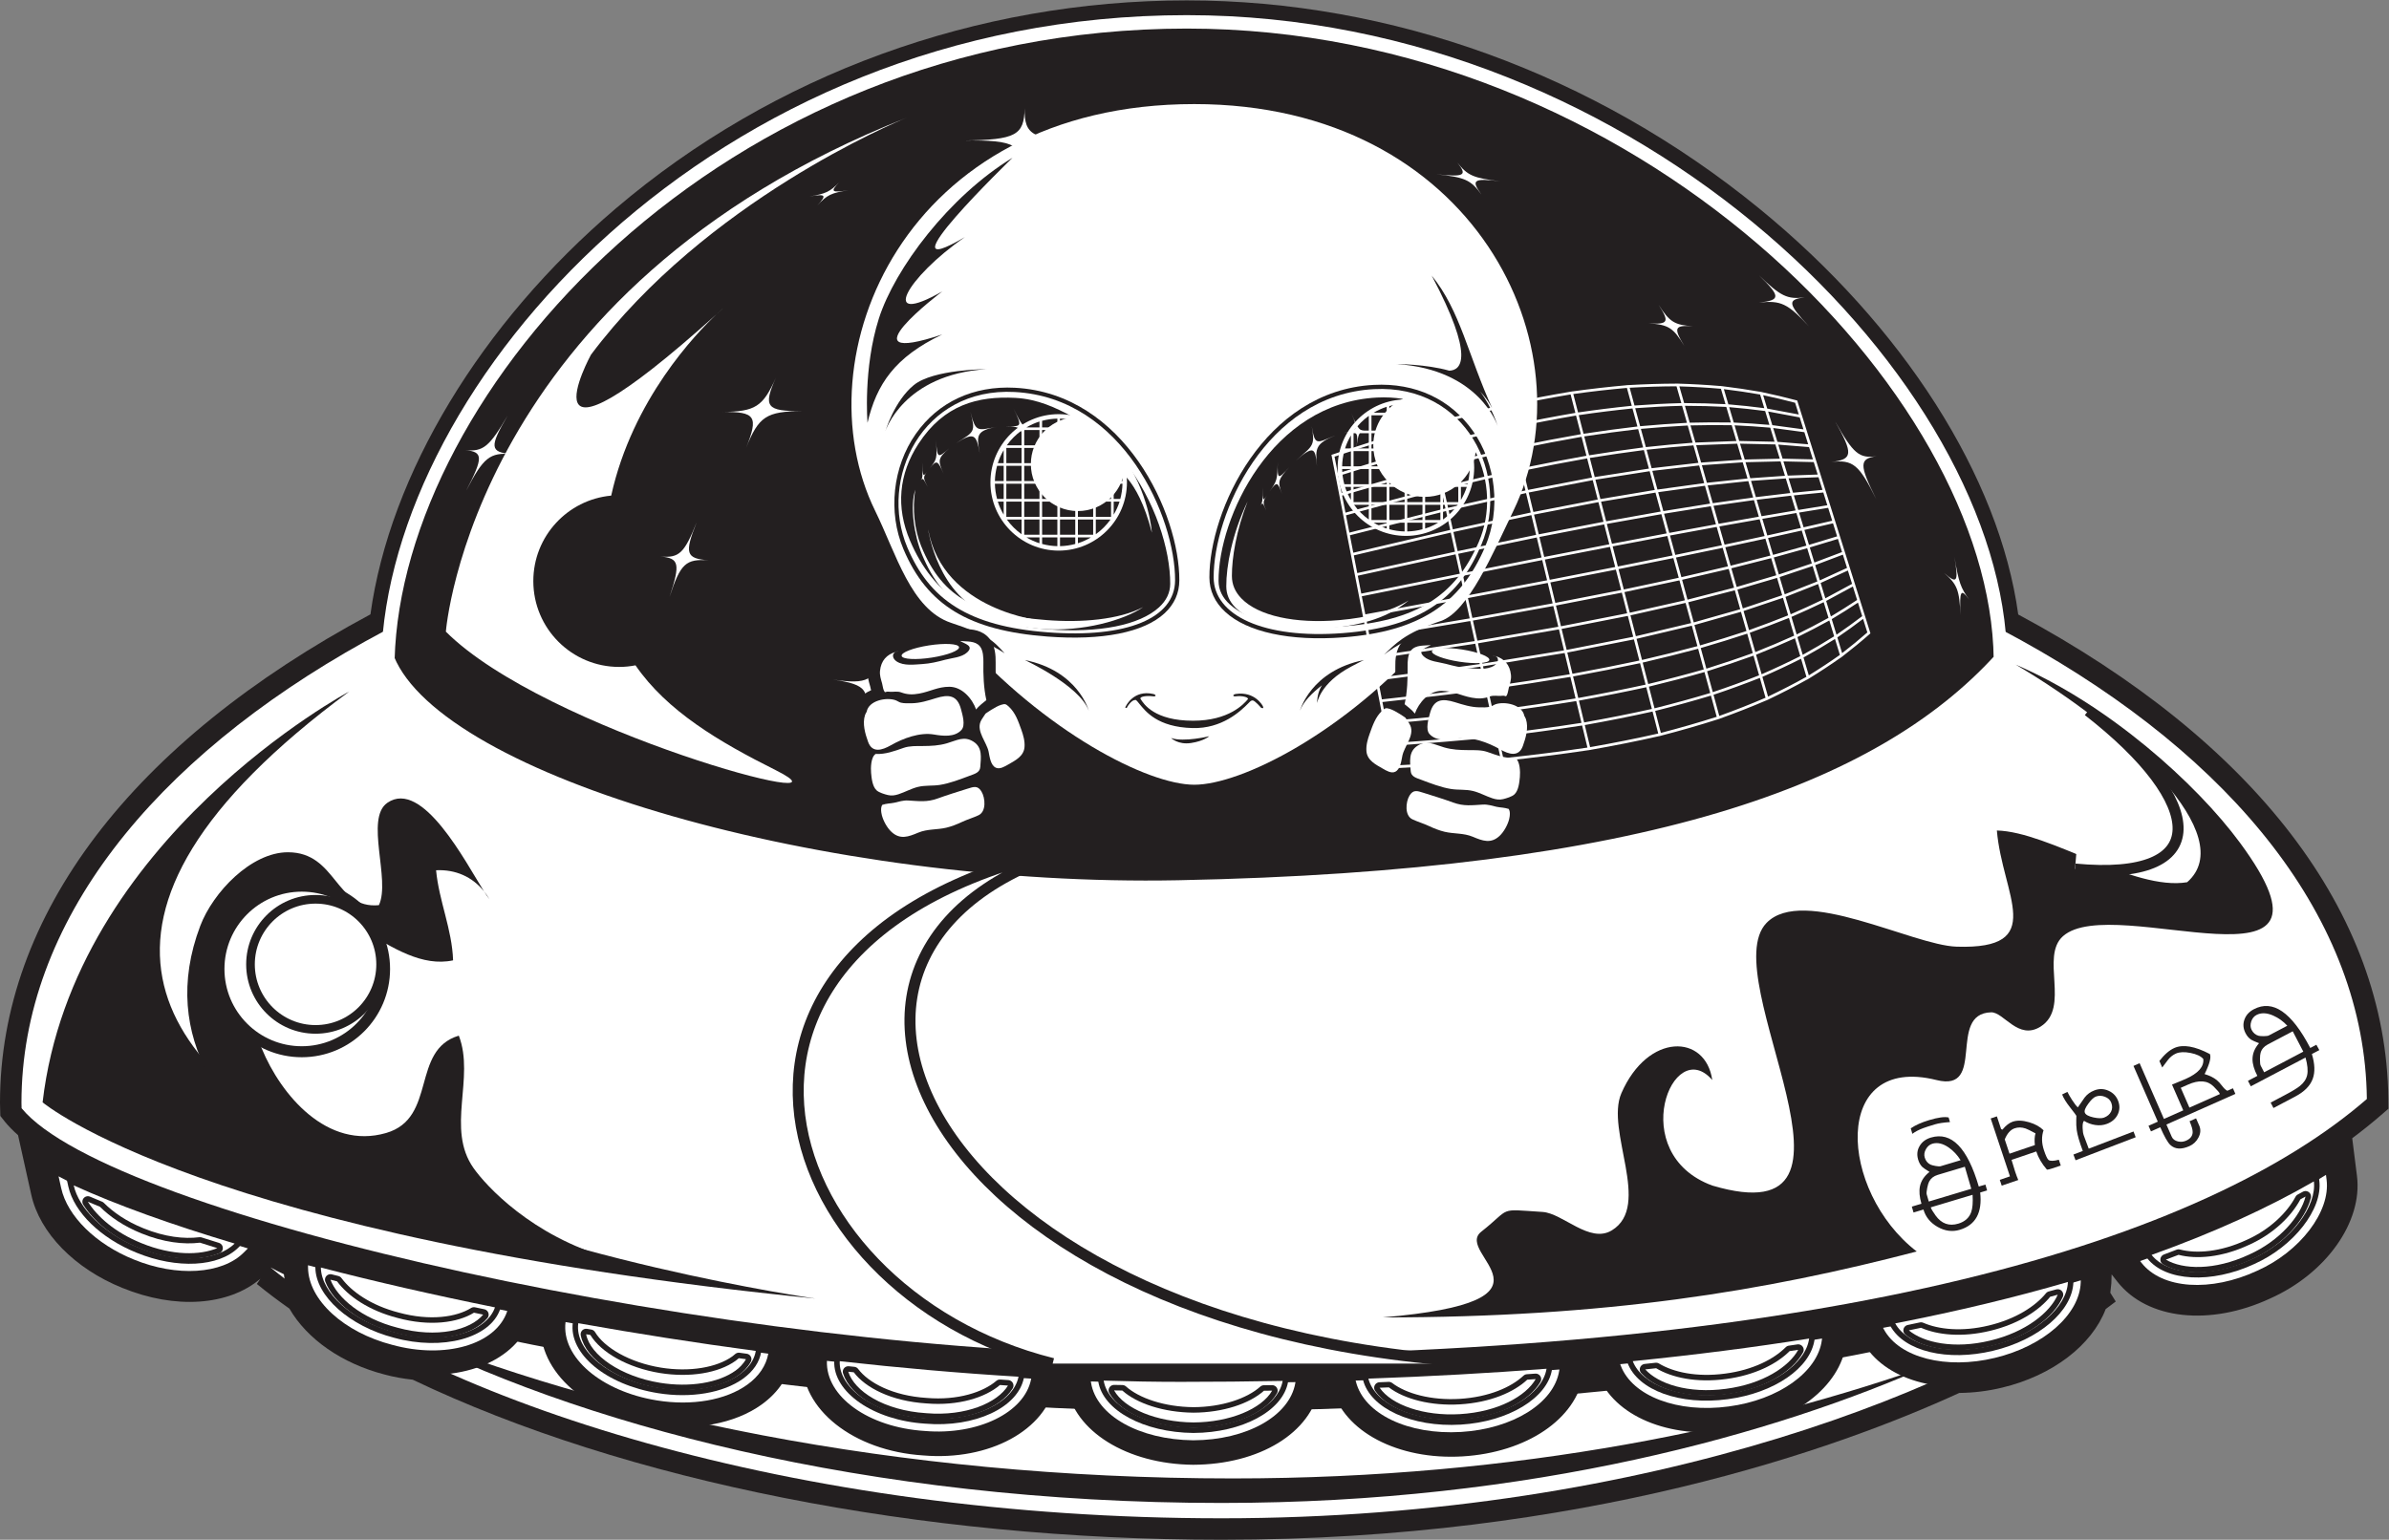 <?xml version="1.0" encoding="UTF-8" standalone="no"?>
<svg
   xmlns:dc="http://purl.org/dc/elements/1.1/"
   xmlns:cc="http://creativecommons.org/ns#"
   xmlns:rdf="http://www.w3.org/1999/02/22-rdf-syntax-ns#"
   xmlns:svg="http://www.w3.org/2000/svg"
   xmlns="http://www.w3.org/2000/svg"
   viewBox="0 0 658.787 424.72"
   height="424.72"
   width="658.787"
   xml:space="preserve"
   id="svg2"
   version="1.1"><rect x="0" y="0" width="658.787" height="424.72" fill="#808080" stroke="none"/><defs
     id="defs6" /><g
     transform="matrix(1.333,0,0,-1.333,0,424.72)"
     id="g10"><g
       transform="scale(0.1)"
       id="g12"><path
         id="path14"
         style="fill:#231f20;fill-opacity:1;fill-rule:nonzero;stroke:none"
         d="m 4940.93,891.965 -0.2,20.535 c -3.84,384.32 -275.79,739.43 -765.6,1002.14 -39,284.46 -237.69,596.91 -536.58,840.7 -339.98,277.32 -760.23,430.05 -1183.33,430.05 -435.66,0 -855.14,-152.86 -1181.19,-430.44 C 994.508,2517.02 806.441,2204.75 766.313,1914.93 272.203,1650.11 0,1292.01 0,904.375 L 0.258,892.277 0.664,877.07 10.289,864.863 c 7.527,-9.187 16.613,-18.398 27.02,-27.605 L 44.938,802.941 64.723,713.82 C 82.25,634.824 154.398,561.016 253.008,521.203 c 109.515,-44.844 219.75,-37.07 285.683,18.945 -4.382,-6.476 -7.351,-10.839 -7.351,-10.839 20.433,-16.789 43.238,-33.957 67.41,-51.047 36.348,-62.996 108.652,-113.582 196.98,-136.367 18.469,-5.04 38.165,-8.477 58.114,-10.684 C 1294.03,120.723 1903.21,0 2527,0 c 749.02,0 1274.56,188.477 1526.11,303.809 29.3,0.273 59,3.82 88.52,10.949 104.32,24.902 185.92,87.801 214.43,162.578 9.33,7.031 20.8,15.684 20.8,15.684 0,0 -7.13,11.472 -11.25,18.085 0.53,4.911 2.12,19.473 2.12,19.473 0,0 0.26,8.192 0.6,18.613 l 11.94,-15.207 c 61.49,-78.484 191.56,-92.695 316.31,-34.597 115.6,51.687 191.28,158.367 179.31,253.398 0,0 -5.21,41.27 -9.84,78.047 21.46,16.082 41.33,32.02 59.37,47.676 l 15.51,13.457 z M 2742.42,315.5 c 0.02,0.078 0.05,0.281 0.09,0.391 0.02,-0.09 0.07,-0.313 0.09,-0.391 -0.09,0 -0.09,0 -0.18,0 v 0" /><path
         id="path16"
         style="fill:#ffffff;fill-opacity:1;fill-rule:nonzero;stroke:none"
         d="M 2438.79,266.133 C 1786.81,266.133 830.242,413.75 559.555,563.613 897.914,285.285 1643.1,44.434 2527,44.434 c 897.08,0 1565.16,280.011 1822.31,483.418 -203,-96.368 -841.24,-261.719 -1910.52,-261.719 v 0" /><path
         id="path18"
         style="fill:#231f20;fill-opacity:1;fill-rule:nonzero;stroke:none"
         d="m 2550.47,126.914 c -705.47,0 -1309.79,134.219 -1736.411,310.977 -1.071,0.293 -2.223,0.578 -3.293,0.871 C 1183.29,241.73 1792.76,76.16 2527,76.16 c 643.3,0 1146.59,143.156 1469.17,286.731 C 3636.11,234.699 3146.02,126.914 2550.47,126.914 v 0" /><path
         id="path20"
         style="fill:#231f20;fill-opacity:1;fill-rule:nonzero;stroke:none"
         d="m 1039.22,556.594 c -125.271,25.281 -245.048,52.683 -356.075,81.465 l -92.055,23.855 -83.602,25.02 C 377.52,725.84 268.863,765.09 184.516,803.555 L 43.531,867.844 57.328,805.684 77.109,716.555 C 93.508,642.734 164.398,570.656 257.766,532.961 366.73,488.34 480.203,498.535 539.988,558.398 l 46.059,46.125 0.508,-42.14 c 1.113,-90.664 88.429,-176.258 212.351,-208.172 134.731,-36.836 265.864,7.762 298.084,101.629 0,0.012 28.57,83.332 28.57,83.332 l -86.34,17.422 v 0" /><path
         id="path22"
         style="fill:#231f20;fill-opacity:1;fill-rule:nonzero;stroke:none"
         d="m 1209.88,524.133 -78.97,14.14 -4.56,-32.656 -6.53,-46.847 c -14.26,-102.196 85.06,-196.954 231.02,-220.438 85.61,-13.84 169.7,1.746 224.95,41.641 35.59,25.711 57.69,59.793 63.94,98.562 l 12.61,78.293 -78.61,10.516 c -121.16,16.152 -243.56,35.273 -363.85,56.789 v 0" /><path
         id="path24"
         style="fill:#231f20;fill-opacity:1;fill-rule:nonzero;stroke:none"
         d="m 4863.31,751.211 -14.57,115.352 -41.36,-23.895 -59.3,-34.27 c -92.25,-53.269 -200.96,-102.5 -323.12,-146.277 l -79.94,-28.691 -28.52,-8.301 -60.24,-17.578 c -107.91,-31.446 -225.8,-59.719 -350.4,-84.004 h 0.03 l -85.16,-16.555 -30.16,-4.824 -60.15,-9.559 c -113.6,-18.058 -234.85,-33.593 -360.43,-46.203 l -84.79,-8.515 -34.27,-2.637 -57.52,-4.395 c -117.56,-9.011 -240.47,-15.847 -365.36,-20.261 l -95.61,-3.41 0.13,-0.555 c -57.93,-0.52 -289.84,-2.637 -289.84,-2.637 -0.02,0 -206.23,3.328 -243.25,3.926 l 0.25,1.269 -88.08,5.282 c -117.49,7.09 -240.6,17.773 -365.92,31.769 l -82.21,9.16 -1.43,-33.945 -2.06,-48.703 c -4.32,-102 105.46,-189.082 249.94,-198.25 136.48,-11.535 254.05,52.109 272.82,148.094 l 13.42,68.605 2.91,-20.058 7.77,-53.438 c 14.68,-93.008 124.53,-161.191 261.25,-162.543 137.55,0.512 244.86,66.371 261.37,160.16 0,0.02 6.06,34.492 10.74,61.102 l 15.71,-61.953 c 22.85,-90.196 136.26,-149.883 269.61,-141.953 132.56,7.921 235.37,77.48 250.02,169.179 l 8.88,55.598 21.09,-55.254 c 32.85,-86.066 146.82,-133.957 277.19,-116.477 127.38,16.731 224.59,91.075 236.34,180.774 l 6.97,53.328 26.91,-49.012 c 43.51,-79.328 160.98,-113.683 285.67,-83.566 124.5,29.738 213.52,113.555 216.42,203.859 l 1.73,53.563 33.48,-42.727 c 56.89,-72.594 183.46,-85.613 300.97,-30.887 110.78,49.524 183.34,150.676 172.07,240.313 v 0" /><path
         id="path26"
         style="fill:#ffffff;fill-opacity:1;fill-rule:nonzero;stroke:none"
         d="m 1710.66,370.195 c -2.75,-74.035 86.04,-137.722 202.52,-145.078 109.49,-9.246 206.31,37.813 219.86,107.188 l 0.22,1.113 c -138.61,7.863 -280.72,20.449 -422.6,36.777 v 0" /><path
         id="path28"
         style="fill:#ffffff;fill-opacity:1;fill-rule:nonzero;stroke:none"
         d="M 637.168,568.027 637.227,563 c 0.808,-66.75 74.136,-133.918 174.332,-159.719 109.453,-29.89 213.921,0.364 237.491,69.004 l 0.37,1.055 c -146.779,29.082 -285.908,61.035 -412.252,94.687 v 0" /><path
         id="path30"
         style="fill:#ffffff;fill-opacity:1;fill-rule:nonzero;stroke:none"
         d="m 121.145,752.043 5.449,-24.484 c 12.863,-58.055 71.808,-115.985 150.129,-147.606 89.039,-36.465 182.59,-30.605 227.402,14.266 l 8.68,8.691 C 349.07,651.348 213.84,702.18 121.145,752.043 v 0" /><path
         id="path32"
         style="fill:#ffffff;fill-opacity:1;fill-rule:nonzero;stroke:none"
         d="m 2451.01,323.898 c -63.42,0 -128.36,1.329 -194.36,3.731 l 0.35,-2.402 c 10.75,-68.098 99.74,-118.282 211.63,-119.375 110.4,0.39 198.98,50.136 210.96,118.242 l 0.37,2.109 c -74.39,-1.504 -150.61,-2.305 -228.95,-2.305 v 0" /><path
         id="path34"
         style="fill:#ffffff;fill-opacity:1;fill-rule:nonzero;stroke:none"
         d="m 1169.93,450.449 c -8.97,-72.519 73.59,-143.523 188.96,-162.09 72.64,-11.746 142.61,0.469 187.24,32.696 23.94,17.297 38.82,39.394 43.23,64.004 -142.39,18.546 -283.46,40.636 -419.43,65.39 v 0" /><path
         id="path36"
         style="fill:#ffffff;fill-opacity:1;fill-rule:nonzero;stroke:none"
         d="M 4811.75,755.059 C 4708.87,691.047 4581.57,630.781 4427.26,576.73 l 2.88,-3.671 c 42.53,-54.27 143.32,-61.094 239.7,-16.223 88.43,39.531 151.47,122.207 143.19,188.039 l -1.28,10.184 v 0" /><path
         id="path38"
         style="fill:#ffffff;fill-opacity:1;fill-rule:nonzero;stroke:none"
         d="m 3895.46,438.508 1.94,-3.496 c 32,-58.36 128.47,-83.039 229.36,-58.653 100.77,24.071 175.51,89.793 177.65,156.231 l 0.13,4.226 c -121.56,-36.648 -257.56,-69.765 -409.08,-98.308 v 0" /><path
         id="path40"
         style="fill:#ffffff;fill-opacity:1;fill-rule:nonzero;stroke:none"
         d="m 3351.69,363.313 1.21,-3.204 c 24.03,-62.968 117.89,-98.437 223.08,-84.308 103.1,13.527 184.23,71.203 192.86,137.121 l 0.47,3.476 C 3640.52,395.43 3501.43,377.59 3351.69,363.313 v 0" /><path
         id="path42"
         style="fill:#ffffff;fill-opacity:1;fill-rule:nonzero;stroke:none"
         d="m 2804.44,329.434 0.63,-2.5 c 16.91,-66.649 108.37,-110.321 217.5,-103.829 106.88,6.399 192.27,59.629 202.97,126.583 l 0.42,2.648 C 3093.48,341.875 2953.01,334.16 2804.44,329.434 v 0" /><path
         id="path44"
         style="fill:#ffffff;fill-opacity:1;fill-rule:nonzero;stroke:none"
         d="m 2443.92,381.367 c 1370.97,0 2120.23,242.59 2452.4,530.696 C 4888.89,1653.87 3805.7,2253.95 2470.45,2253.95 1130.58,2253.95 44.402,1649.73 44.402,904.375 c 0,-3.797 0.207,-7.59 0.27,-11.387 C 227.574,669.434 1503.96,381.367 2443.92,381.367 v 0" /><path
         id="path46"
         style="fill:#231f20;fill-opacity:1;fill-rule:nonzero;stroke:none"
         d="m 2437.58,1350.84 c 968.42,18.92 1451.83,197.77 1700.69,470.97 -6.26,560.76 -746.72,1319.15 -1683.05,1319.15 -974.3,0 -1637.603,-758.12 -1652.755,-1319.15 106.133,-257.77 905.345,-485.22 1635.115,-470.97 v 0" /><path
         id="path48"
         style="fill:none;stroke:#ffffff;stroke-width:27.78;stroke-linecap:butt;stroke-linejoin:miter;stroke-miterlimit:2.613;stroke-dasharray:none;stroke-opacity:1"
         d="m 2437.58,1350.84 c 968.42,18.92 1451.83,197.77 1700.69,470.97 -6.26,560.76 -746.72,1319.15 -1683.05,1319.15 -974.3,0 -1637.603,-758.12 -1652.755,-1319.15 106.133,-257.77 905.345,-485.22 1635.115,-470.97 z" /><path
         id="path50"
         style="fill:#ffffff;fill-opacity:1;fill-rule:nonzero;stroke:none"
         d="m 2862.94,1831.35 c 22.2,20.62 40.36,44.04 117.45,69.73 56.92,18.98 108.13,140.5 150.29,227.87 162.37,336.58 -80.93,841.88 -660.08,841.88 -600.87,0 -816.29,-523.7 -660.07,-841.88 43.18,-87.96 74.06,-203.94 156.83,-231.53 77.09,-25.69 85.38,-35.08 110.98,-63 0,0 -55.85,37.24 -92.82,35.67 176.78,-198.95 388.96,-307.73 485.08,-307.73 96.72,0 311.04,106.7 488.48,308.75 -37.95,6.66 -96.14,-39.76 -96.14,-39.76 v 0" /><path
         id="path52"
         style="fill:#231f20;fill-opacity:1;fill-rule:nonzero;stroke:none"
         d="m 2099.57,2383.82 c -85.84,4.53 -158.67,-29.37 -205.05,-95.42 -47.88,-68.21 -57.94,-161.79 -25.6,-238.42 49.06,-116.21 135.28,-168.65 297.69,-180.98 113.44,-8.62 199.55,8.46 242.46,48.08 20.21,18.67 30.54,41.61 30.63,68.18 0.53,136.56 -112.68,386.54 -340.13,398.56 v 0" /><path
         id="path54"
         style="fill:#231f20;fill-opacity:1;fill-rule:nonzero;stroke:none"
         d="m 3047.14,2294.32 c -46.4,66.07 -119.25,99.97 -205.08,95.43 -227.47,-12.03 -340.67,-262.01 -340.15,-398.57 0.1,-27.25 11.15,-51.22 32.88,-71.23 45.21,-41.79 134.06,-60.95 243.71,-52.63 155.42,11.81 243.43,68.21 294.21,188.58 32.36,76.62 22.31,170.22 -25.57,238.42 v 0" /><path
         id="path56"
         style="fill:#ffffff;fill-opacity:1;fill-rule:nonzero;stroke:none"
         d="m 2430.91,1985.28 c -0.3,-78.1 -99.16,-120.03 -263.65,-107.53 -164.46,12.5 -244.83,68.06 -290.24,175.66 -59.86,141.82 30.45,331.77 222.08,321.63 224.96,-11.88 332.32,-260.37 331.81,-389.76 v 0" /><path
         id="path58"
         style="fill:#231f20;fill-opacity:1;fill-rule:nonzero;stroke:none"
         d="m 2326.81,2230.73 c 0.09,-1.6 0.24,-3.19 0.24,-4.82 0,-53.7 -43.54,-97.26 -97.25,-97.26 -53.73,0 -97.26,43.56 -97.26,97.26 0,50.67 38.75,92.25 88.22,96.82 -36.22,19.77 -74.19,37.74 -120.29,40.15 -77.51,4.07 -147.65,-14.07 -200.37,-94.9 -41.05,-62.96 -46.91,-131.5 -17.56,-200.39 48.06,-112.94 135.93,-172.38 285.98,-183.68 105.34,-7.95 188.88,8.68 229.19,45.58 15.26,13.97 23.04,30.33 23.11,48.58 0.29,70.3 -31.05,172.11 -94.01,252.66 v 0" /><path
         id="path60"
         style="fill:#ffffff;fill-opacity:1;fill-rule:nonzero;stroke:none"
         d="m 2510.71,1991.2 c 0.31,-78.09 102.63,-127.6 267.1,-115.1 164.51,12.48 241.39,75.61 286.8,183.22 59.85,141.83 -30.43,331.78 -222.09,321.64 -224.91,-11.87 -332.31,-260.37 -331.81,-389.76 v 0" /><path
         id="path62"
         style="fill:#231f20;fill-opacity:1;fill-rule:nonzero;stroke:none"
         d="m 3052.79,2250.51 c -6.86,-52.17 -51.4,-92.5 -105.45,-92.5 -58.75,0 -106.42,47.66 -106.42,106.45 0,42.62 25.1,79.27 61.3,96.27 -17.08,2.8 -34.92,3.8 -53.53,2.84 -219.25,-11.34 -328.39,-249.46 -327.86,-379.59 0.06,-18.26 7.94,-34.59 23.42,-48.57 40.84,-36.89 125.54,-53.52 232.23,-45.58 152.08,11.3 233.99,61.97 282.71,174.92 25.33,58.7 22.27,128.45 -6.4,185.76 v 0" /><path
         id="path64"
         style="fill:#231f20;fill-opacity:1;fill-rule:nonzero;stroke:none"
         d="m 2612.25,1725.36 c 0,0 -15.86,30.77 -55.8,24.78 -6.42,-0.94 -7.45,-5.86 0.66,-4.8 11.81,1.55 25.48,-1.6 24.57,-5.74 -8.5,-10.34 -39.55,-44.78 -113.61,-44.78 -79.48,0 -102.14,34.24 -108.91,45.69 -0.92,4.59 13.41,6.38 25.37,4.83 8.1,-1.06 7.56,3.36 1.24,4.8 -40.56,9.31 -56.39,-24.78 -56.39,-24.78 -3.91,-5.28 1.6,-4.01 1.6,-4.01 0,0 2.95,7.24 10.75,13.67 2.12,1.75 5.63,3.07 8.27,2.73 2.28,-1.82 4.59,-5.02 6.86,-7.79 12.98,-15.57 37.14,-48.43 110.18,-50.33 60.77,-1.57 99.1,34.66 115.6,51.46 3.82,3.9 5.43,5.76 8.68,5.76 4.59,0 17.44,-15.14 17.44,-15.14 0,0 7.33,-3.67 3.49,3.65 v 0" /><path
         id="path66"
         style="fill:#231f20;fill-opacity:1;fill-rule:nonzero;stroke:none"
         d="m 2120.18,1820.34 c 0,0 112.86,-52.29 132.14,-104.6 0,0 -22.04,82.59 -132.14,104.6 v 0" /><path
         id="path68"
         style="fill:#231f20;fill-opacity:1;fill-rule:nonzero;stroke:none"
         d="m 1831.56,2293.82 c 0,0 36.7,117.45 209.2,128.47 0,0 -110.12,0 -150.48,-33.05 -40.37,-33.03 -58.72,-95.42 -58.72,-95.42 v 0" /><path
         id="path70"
         style="fill:#ffffff;fill-opacity:1;fill-rule:nonzero;stroke:none"
         d="m 2164.88,1903.1 c -141.37,11.2 -214.26,41.82 -259.46,153.67 -13.11,32.42 -18.83,75.93 -11.78,116.28 -11.76,-33.22 -2.68,-94.92 14.13,-135.28 43.08,-103.51 112.67,-142.57 247.44,-152.95 84.48,-6.52 170.74,18.21 209.72,45.16 -50,-26.34 -128.93,-32.55 -200.05,-26.88 v 0" /><path
         id="path72"
         style="fill:#ffffff;fill-opacity:1;fill-rule:nonzero;stroke:none"
         d="m 2770.07,1902.95 c -91.63,-7.79 -167.1,8.99 -201.91,44.88 -13.22,13.62 -19.68,28.87 -19.73,46.56 -0.11,37.41 8.98,94.15 32.54,154.27 -32.34,-67.51 -44.29,-134.16 -44.15,-175.68 0.04,-16.75 6.25,-31.17 18.94,-44.08 33.38,-33.97 105.83,-49.84 193.74,-42.47 71.74,5.98 124.77,23.77 164.67,57.27 -37.71,-22.8 -84.74,-35.71 -144.1,-40.75 v 0" /><path
         id="path74"
         style="fill:#ffffff;fill-opacity:1;fill-rule:nonzero;stroke:none"
         d="m 2096.33,2341.4 c 9.35,-18.85 14.52,-28.89 19.65,-34.67 5.16,-5.79 10.34,-7.4 19.82,-9.96 -9.48,2.56 -14.44,3.17 -17.32,-1.11 -2.87,-4.3 -3.68,-13.39 -4.88,-30.84 1.2,17.45 1.36,26.68 -2.99,32.17 -2.17,2.75 -5.44,4.52 -10.23,5.66 -4.8,1.17 -11.07,1.57 -19.23,1.57 8.16,0 14.37,-0.16 18.83,0.19 4.45,0.33 7.09,1.36 8.13,3.64 2.06,4.58 -2.43,14.5 -11.78,33.35 v 0" /><path
         id="path76"
         style="fill:#ffffff;fill-opacity:1;fill-rule:nonzero;stroke:none"
         d="m 2007.63,2333.41 c 2.64,-9.96 4.76,-17.54 7.14,-23.04 2.36,-5.51 4.98,-8.96 8.56,-10.71 3.58,-1.75 8.16,-1.93 14.5,-1.07 6.33,0.87 14.47,2.5 25.3,4.27 -10.83,-1.77 -18.9,-3.7 -24.84,-6.26 -5.97,-2.62 -9.81,-5.57 -12.12,-9.49 -2.31,-3.9 -3.07,-8.66 -2.77,-14.98 0.29,-6.35 1.64,-14.25 3.57,-24.49 -1.93,10.24 -3.55,18.06 -5.51,23.71 -1.96,5.66 -4.27,9.16 -7.57,10.82 -3.28,1.67 -7.57,1.38 -13.43,-0.73 -5.88,-2.12 -13.3,-6.31 -22.84,-12.55 9.54,6.24 16.89,10.73 22.38,14.55 5.48,3.84 9.04,7.29 11.07,11.29 2.02,4 2.47,8.67 1.78,14.84 -0.72,6.19 -2.58,13.88 -5.22,23.84 v 0" /><path
         id="path78"
         style="fill:#ffffff;fill-opacity:1;fill-rule:nonzero;stroke:none"
         d="m 1936.29,2275.57 c 1.27,-19.01 2.23,-28.74 5.74,-30.8 3.53,-2.03 9.7,3.32 21.54,13.59 -11.84,-10.27 -17.8,-16.51 -19.27,-23.58 -1.45,-7.07 1.49,-14.76 7.68,-28.74 -6.19,13.98 -9.62,21.16 -13.44,22.7 -3.84,1.55 -8.05,-2.67 -15.67,-11.87 7.62,9.2 11.64,14.31 13.4,21.89 1.79,7.58 1.29,17.8 0.02,36.81 v 0" /><path
         id="path80"
         style="fill:#ffffff;fill-opacity:1;fill-rule:nonzero;stroke:none"
         d="m 1907.59,2229.45 c 1.37,-29.84 1.93,-30.66 10.03,-19.37 -8.1,-11.29 -8.1,-12.94 1.38,-31.19 -9.48,18.25 -10.06,19.06 -14.34,12.65 4.28,6.41 4.3,8.07 2.93,37.91 v 0" /><path
         id="path82"
         style="fill:#ffffff;fill-opacity:1;fill-rule:nonzero;stroke:none"
         d="m 2795.85,2330.73 c 7.05,-17.04 10.99,-26.09 15.26,-30.82 4.24,-4.78 8.87,-5.35 17.4,-5.93 -8.53,0.58 -13.02,0.2 -16.03,-4.71 -2.99,-4.94 -4.47,-14.3 -7,-32.13 2.53,17.83 3.41,27.19 -0.12,31.81 -1.77,2.32 -4.64,3.41 -8.98,3.57 -4.32,0.2 -10.03,-0.74 -17.53,-2.43 7.5,1.69 13.19,2.84 17.3,4.11 4.15,1.27 6.67,2.87 7.81,5.39 2.27,5.05 -1.06,14.1 -8.11,31.14 v 0" /><path
         id="path84"
         style="fill:#ffffff;fill-opacity:1;fill-rule:nonzero;stroke:none"
         d="m 2713.59,2304.18 c 1.61,-9.5 2.95,-16.7 4.69,-21.74 1.73,-5.06 3.87,-7.99 6.97,-9 3.18,-1.05 7.38,-0.26 13.27,1.94 5.89,2.21 13.55,5.54 23.59,9.59 -10.04,-4.05 -17.63,-7.66 -23.36,-11.51 -5.66,-3.86 -9.45,-7.68 -11.87,-12.08 -2.45,-4.42 -3.54,-9.37 -3.79,-15.69 -0.24,-6.31 0.36,-14.01 1.3,-23.94 -0.94,9.93 -1.78,17.46 -3.13,22.76 -1.36,5.3 -3.2,8.35 -6.1,9.33 -2.9,0.98 -6.85,-0.2 -12.41,-3.55 -5.58,-3.34 -12.75,-9.12 -22.05,-17.44 9.3,8.32 16.43,14.36 21.79,19.39 5.35,5 8.93,9.2 11.1,13.65 2.17,4.46 2.99,9.28 2.85,15.34 -0.14,6.09 -1.24,13.45 -2.85,22.95 v 0" /><path
         id="path86"
         style="fill:#ffffff;fill-opacity:1;fill-rule:nonzero;stroke:none"
         d="m 2643.22,2230.98 c -0.37,-18.88 -0.24,-28.49 2.79,-29.81 3.08,-1.35 9.19,5.35 20.9,18.16 -11.71,-12.81 -17.69,-20.33 -19.62,-27.78 -1.95,-7.47 0.17,-14.56 4.71,-27.36 -4.54,12.8 -7.11,19.31 -10.52,20.08 -3.41,0.75 -7.6,-4.37 -15.39,-15.25 7.79,10.88 11.9,16.86 14.14,24.86 2.25,8.03 2.62,18.22 2.99,37.1 v 0" /><path
         id="path88"
         style="fill:#ffffff;fill-opacity:1;fill-rule:nonzero;stroke:none"
         d="m 2613.06,2178.52 c -1.17,-29.79 -0.7,-30.49 7.65,-17.44 -8.35,-13.05 -8.5,-14.74 -1.27,-31.15 -7.23,16.41 -7.69,17.12 -12.17,9.74 4.48,7.38 4.62,9.06 5.79,38.85 v 0" /><path
         id="path90"
         style="fill:#ffffff;fill-opacity:1;fill-rule:nonzero;stroke:none"
         d="m 1920.01,2091.04 c 0,0 18.84,-141.92 131.91,-179.78 l 104.8,-9.78 c 0,0 -206.1,19.24 -236.71,189.56 v 0" /><path
         id="path92"
         style="fill:#ffffff;fill-opacity:1;fill-rule:nonzero;stroke:none"
         d="m 2305.54,2217.58 c 0,0 46.86,-14.08 77.34,-133.58 0,0 -4.68,82.02 -63.27,164.06 -13.49,18.87 -14.07,-30.48 -14.07,-30.48 v 0" /><path
         id="path94"
         style="fill:#231f20;fill-opacity:1;fill-rule:nonzero;stroke:none"
         d="m 1794.63,2311.33 c 0,0 -9.37,112.5 23.46,215.6 32.79,103.14 145.28,253.11 276.52,332.8 0,0 -281.23,-271.86 -98.41,-164.04 -121.89,-84.38 -178.58,-187.74 -46.88,-112.49 0,0 -210.93,-159.37 0,-89.07 -98.44,-46.86 -135.94,-103.12 -154.69,-182.8 v 0" /><path
         id="path96"
         style="fill:#ffffff;fill-opacity:1;fill-rule:nonzero;stroke:none"
         d="m 2908.44,2359.66 c -77.87,0 -141.22,-63.35 -141.22,-141.2 0,-77.86 63.35,-141.2 141.22,-141.2 77.85,0 141.2,63.34 141.2,141.2 0,77.85 -63.35,141.2 -141.2,141.2 z M 2782.48,2178.7 h 12.17 v -27 c -4.98,8.48 -9.15,17.48 -12.17,27 z m 17.61,42.49 v 31.55 h 31.57 v -31.55 h -31.57 z m 31.57,-5.47 v -31.56 h -31.57 v 31.56 h 31.57 z m -31.57,42.5 v 31.53 h 31.57 v -31.53 h -31.57 z m -5.44,-5.48 v -31.55 h -18.17 c 0.2,10.9 1.79,21.45 4.52,31.55 h 13.65 z m -12.17,5.48 c 3.02,9.53 7.19,18.54 12.17,27 v -27 h -12.17 z m 12.17,-42.5 v -31.56 h -13.64 c -2.74,10.12 -4.33,20.66 -4.53,31.56 h 18.17 z m 5.44,-37.02 h 31.57 v -31.55 h -31.57 z m 148.09,-31.55 v 31.55 h 31.55 v -31.55 h -31.55 z m 31.55,-5.48 v -31.54 h -31.55 v 31.54 h 31.55 z m -31.55,42.49 v 31.56 h 31.55 v -31.56 h -31.55 z m 0,37.03 v 31.55 h 31.55 v -31.55 h -31.55 z m 0,37.03 v 31.53 h 31.55 v -31.53 h -31.55 z m -37.03,-111.07 v 31.55 h 31.56 v -31.55 h -31.56 z m 31.56,-5.48 v -31.54 h -31.56 v 31.54 h 31.56 z m -31.56,42.49 v 31.56 h 31.56 v -31.56 h -31.56 z m 0,37.03 v 31.55 h 31.56 v -31.55 h -31.56 z m 0,37.03 v 31.53 h 31.56 v -31.53 h -31.56 z m 0,36.99 v 31.57 h 31.56 v -31.57 h -31.56 z m 0,37.04 v 18.16 c 10.89,-0.23 21.47,-1.8 31.56,-4.52 v -13.64 h -31.56 z m -37.01,-185.1 v 31.55 h 31.57 v -31.55 h -31.57 z m 31.57,-5.48 v -31.54 h -31.57 v 31.54 h 31.57 z m -31.57,42.49 v 31.56 h 31.57 v -31.56 h -31.57 z m 0,37.03 v 31.55 h 31.57 v -31.55 h -31.57 z m 0,37.03 v 31.53 h 31.57 v -31.53 h -31.57 z m 0,36.99 v 31.57 h 31.57 v -31.57 h -31.57 z m 0,37.04 v 13.64 c 10.11,2.72 20.67,4.29 31.57,4.52 v -18.16 h -31.57 z m -36.98,-148.09 v 31.56 h 31.53 v -31.56 h -31.53 z m 31.53,-5.46 v -31.55 h -31.53 v 31.55 h 31.53 z m -31.53,42.49 v 31.55 h 31.53 v -31.55 h -31.53 z m 0,37.03 v 31.53 h 31.53 v -31.53 h -31.53 z m 0,36.99 v 31.57 h 31.53 v -31.57 h -31.53 z m 4.51,37.04 c 8.47,4.98 17.47,9.15 27.02,12.17 v -12.17 h -27.02 z m -4.51,-190.58 h 31.53 v -31.54 h -31.53 z m 31.53,-37.01 v -12.16 c -9.55,3.02 -18.55,7.18 -27.02,12.16 h 27.02 z m 5.45,0 h 31.57 v -18.15 c -10.9,0.22 -21.46,1.81 -31.57,4.53 z m 37.01,0 h 31.56 v -13.62 c -10.09,-2.72 -20.67,-4.31 -31.56,-4.53 z m 37.03,0 h 27.01 c -8.47,-4.98 -17.46,-9.14 -27.01,-12.16 z m 31.55,190.55 h -31.55 v 31.57 h 31.55 z m -31.55,37.04 v 12.17 c 9.55,-3.02 18.54,-7.19 27.02,-12.17 h -27.02 z m 86.22,-74.03 h -12.19 v 27 c 4.99,-8.46 9.15,-17.47 12.19,-27 z m -49.19,-37.03 v 31.55 h 31.56 v -31.55 h -31.56 z m 31.56,-5.47 v -31.56 h -31.56 v 31.56 h 31.56 z m -31.56,42.5 v 31.53 h 31.56 v -31.53 h -31.56 z m 0,-79.52 h 31.56 v -31.55 h -31.56 z m 37,0 h 12.19 c -3.04,-9.52 -7.2,-18.52 -12.19,-27 z m 0,5.46 v 31.56 h 18.18 c -0.23,-10.9 -1.8,-21.44 -4.54,-31.56 h -13.64 z m 0,37.03 v 31.55 h 13.64 c 2.74,-10.1 4.31,-20.65 4.54,-31.55 h -18.18 z m -6.48,74.02 h -30.52 v 30.53 c 11.76,-8.45 22.06,-18.75 30.52,-30.53 z m -184.07,30.54 v -30.54 h -30.52 c 8.45,11.78 18.78,22.09 30.52,30.54 z m -30.49,-184.08 h 30.49 v -30.5 c -11.74,8.44 -22.06,18.76 -30.49,30.5 z m 184.04,-30.49 v 30.49 h 30.49 c -8.43,-11.74 -18.73,-22.06 -30.49,-30.49 v 0" /><path
         id="path98"
         style="fill:#ffffff;fill-opacity:1;fill-rule:nonzero;stroke:none"
         d="m 2190.12,2329.2 c -77.86,0 -141.21,-63.34 -141.21,-141.21 0,-77.86 63.35,-141.18 141.21,-141.18 77.85,0 141.19,63.32 141.19,141.18 0,77.87 -63.34,141.21 -141.19,141.21 z m -125.96,-180.97 h 12.17 v -27 c -4.99,8.47 -9.16,17.48 -12.17,27 z m 17.65,42.5 v 31.54 h 31.54 v -31.54 h -31.54 z m 31.54,-5.47 v -31.55 h -31.54 v 31.55 h 31.54 z m -31.54,42.49 v 31.52 h 31.54 v -31.52 h -31.54 z m -5.48,-5.48 v -31.54 h -18.17 c 0.23,10.89 1.82,21.44 4.54,31.54 h 13.63 z m -12.17,5.48 c 3.01,9.53 7.18,18.54 12.17,27 v -27 h -12.17 z m 12.17,-42.49 v -31.55 h -13.63 c -2.72,10.1 -4.31,20.65 -4.54,31.55 h 18.17 z m 5.48,-37.03 h 31.54 v -31.54 h -31.54 z m 148.07,-31.54 v 31.54 h 31.56 v -31.54 h -31.56 z m 31.56,-5.46 v -31.56 h -31.56 v 31.56 h 31.56 z m -31.56,42.48 v 31.55 h 31.56 v -31.55 h -31.56 z m 0,37.02 v 31.54 h 31.56 v -31.54 h -31.56 z m 0,37.02 v 31.52 h 31.56 v -31.52 h -31.56 z m -37.04,-111.06 v 31.54 h 31.57 v -31.54 h -31.57 z m 31.57,-5.46 v -31.56 h -31.57 v 31.56 h 31.57 z m -31.57,42.48 v 31.55 h 31.57 v -31.55 h -31.57 z m 0,37.02 v 31.54 h 31.57 v -31.54 h -31.57 z m 0,37.02 v 31.52 h 31.57 v -31.52 h -31.57 z m 0,37 v 31.56 h 31.57 v -31.56 h -31.57 z m 0,37.04 v 18.16 c 10.91,-0.21 21.46,-1.81 31.57,-4.53 v -13.63 h -31.57 z m -37.02,-185.1 v 31.54 h 31.56 v -31.54 h -31.56 z m 31.56,-5.46 v -31.56 h -31.56 v 31.56 h 31.56 z m -31.56,42.48 v 31.55 h 31.56 v -31.55 h -31.56 z m 0,37.02 v 31.54 h 31.56 v -31.54 h -31.56 z m 0,37.02 v 31.52 h 31.56 v -31.52 h -31.56 z m 0,37 v 31.56 h 31.56 v -31.56 h -31.56 z m 0,37.04 v 13.63 c 10.12,2.72 20.68,4.32 31.56,4.53 v -18.16 h -31.56 z m -37,-148.08 v 31.55 h 31.55 v -31.55 h -31.55 z m 31.55,-5.48 v -31.54 h -31.55 v 31.54 h 31.55 z m -31.55,42.5 v 31.54 h 31.55 v -31.54 h -31.55 z m 0,37.02 v 31.52 h 31.55 v -31.52 h -31.55 z m 0,37 v 31.56 h 31.55 v -31.56 h -31.55 z m 4.54,37.04 c 8.46,4.98 17.46,9.15 27.01,12.16 v -12.16 h -27.01 z m -4.54,-190.56 h 31.55 v -31.56 h -31.55 z m 31.55,-37.03 v -12.16 c -9.53,3.01 -18.55,7.16 -26.99,12.16 h 26.99 z m 5.45,0 h 31.56 v -18.16 c -10.88,0.23 -21.44,1.82 -31.56,4.53 z m 37.02,0 h 31.57 v -13.63 c -10.11,-2.71 -20.66,-4.3 -31.57,-4.53 z m 37.04,0 h 26.98 c -8.47,-5 -17.47,-9.15 -26.98,-12.16 z m 31.56,190.55 h -31.56 v 31.56 h 31.56 z m -31.56,37.04 v 12.16 c 9.51,-3.01 18.53,-7.18 27,-12.16 h -27 z m 86.19,-74.04 h -12.16 v 27 c 4.98,-8.46 9.16,-17.47 12.16,-27 z m -49.18,-37.02 v 31.54 h 31.54 v -31.54 h -31.54 z m 31.54,-5.47 v -31.55 h -31.54 v 31.55 h 31.54 z m -31.54,42.49 v 31.52 h 31.54 v -31.52 h -31.54 z m 0,-79.52 h 31.54 v -31.54 h -31.54 z m 37.02,0 h 12.16 c -3.02,-9.52 -7.18,-18.53 -12.16,-27 z m 0,5.48 v 31.55 h 18.16 c -0.23,-10.9 -1.81,-21.45 -4.53,-31.55 h -13.63 z m 0,37.02 v 31.54 h 13.63 c 2.72,-10.1 4.3,-20.65 4.53,-31.54 h -18.16 z m -6.49,74.02 h -30.53 v 30.54 c 11.76,-8.46 22.09,-18.75 30.53,-30.54 z m -184.07,30.54 v -30.54 h -30.53 c 8.46,11.79 18.75,22.11 30.53,30.54 z m -30.5,-184.06 h 30.5 v -30.53 c -11.78,8.45 -22.06,18.75 -30.5,30.53 z m 184.04,-30.51 v 30.51 h 30.5 c -8.45,-11.78 -18.74,-22.08 -30.5,-30.51 v 0" /><path
         id="path100"
         style="fill:#231f20;fill-opacity:1;fill-rule:nonzero;stroke:none"
         d="m 2422.57,1659.04 c 0,0 14.48,-14.44 41.39,-10.33 26.89,4.11 37.59,14.06 37.59,14.06 0,0 -51.98,-12.92 -78.98,-3.73 v 0" /><path
         id="path102"
         style="fill:#231f20;fill-opacity:1;fill-rule:nonzero;stroke:none"
         d="m 2821.46,1820.34 c -110.1,-22.01 -132.14,-104.6 -132.14,-104.6 6.72,18.21 24.75,36.37 45.43,52.39 -6.06,-9.84 -10.02,-22.01 -10.02,-37.08 0,0 5.18,41.45 70.84,76.02 0,0 -0.06,-0.03 -0.11,-0.03 15.33,8.35 26,13.3 26,13.3 v 0" /><path
         id="path104"
         style="fill:#231f20;fill-opacity:1;fill-rule:nonzero;stroke:none"
         d="m 3061.76,2376.32 c 18.79,-19.88 26.54,-38.04 26.54,-38.04 -52.73,116.01 -66.78,203.89 -126.55,277.71 90.34,-170.67 60.65,-196.19 36.27,-196.81 -47.86,13.62 -108.93,13.66 -108.93,13.66 172.5,-11.02 209.22,-128.48 209.22,-128.48 0,0 -11.6,39.25 -36.55,71.96 v 0" /><path
         id="path106"
         style="fill:#231f20;fill-opacity:1;fill-rule:nonzero;stroke:none"
         d="m 2270.04,340.93 1.95,-13.36 c 9.43,-59.738 94.03,-105.566 196.8,-106.554 101.18,0.382 185.34,45.832 195.86,105.714 l 2.35,13.458 -223.99,-2.063 -172.97,2.805 v 0" /><path
         id="path108"
         style="fill:#231f20;fill-opacity:1;fill-rule:nonzero;stroke:none"
         d="m 1738.43,380.793 -12.1,1.348 -0.53,-12.161 c -2.73,-64.785 81.75,-122.988 188.35,-129.726 102.2,-8.652 191.92,33.066 204.03,94.961 l 2.49,12.773 -12.96,0.762 c -118.62,7.148 -242.85,17.93 -369.28,32.043 v 0" /><path
         id="path110"
         style="fill:#231f20;fill-opacity:1;fill-rule:nonzero;stroke:none"
         d="m 666.617,574.309 -14.398,3.757 0.176,-14.89 c 0.71,-59.043 70.769,-121.477 162.941,-145.196 100.277,-27.445 198.754,-0.871 219.374,59.227 l 4.2,12.277 -12.71,2.579 c -126.29,25.449 -247.259,53.152 -359.583,82.246 v 0" /><path
         id="path112"
         style="fill:#231f20;fill-opacity:1;fill-rule:nonzero;stroke:none"
         d="m 157.203,743.645 -20.765,9.46 4.945,-22.253 c 11.836,-53.321 67.187,-107.032 141.019,-136.829 83.606,-34.257 170.387,-29.746 210.989,10.899 l 13.464,13.476 -18.226,5.461 C 355.828,663.605 244.332,703.918 157.203,743.645 v 0" /><path
         id="path114"
         style="fill:#231f20;fill-opacity:1;fill-rule:nonzero;stroke:none"
         d="m 1198.29,459.316 -11.63,2.09 -1.63,-11.726 c -9.02,-64.688 68.41,-129.004 176.28,-146.34 67.73,-10.977 135.14,0.539 175.93,30 21.13,15.254 34.08,34.492 37.49,55.656 l 1.86,11.551 -11.59,1.523 c -122.2,16.301 -245.57,35.567 -366.71,57.246 v 0" /><path
         id="path116"
         style="fill:#231f20;fill-opacity:1;fill-rule:nonzero;stroke:none"
         d="m 3918.47,458.918 -15.28,-2.961 7.49,-13.66 c 28.77,-52.442 118.16,-73.977 212.5,-51.203 94.3,22.519 164.16,82.246 166.09,141.984 l 0.49,15.664 -15.04,-4.375 c -109.77,-32.004 -229.61,-60.742 -356.25,-85.449 v 0" /><path
         id="path118"
         style="fill:#231f20;fill-opacity:1;fill-rule:nonzero;stroke:none"
         d="m 2830.39,344.797 -14.09,-0.5 3.47,-13.652 c 14.86,-58.641 101.68,-98.379 201.9,-92.391 98.26,5.867 179.46,54.832 188.9,113.828 l 2.28,14.227 -14.38,-1.082 c -118.42,-9.082 -242.25,-15.95 -368.08,-20.43 v 0" /><path
         id="path120"
         style="fill:#231f20;fill-opacity:1;fill-rule:nonzero;stroke:none"
         d="m 4797.97,742.969 -2.14,16.984 -14.82,-8.555 C 4685.31,696.125 4573,645.246 4447.19,600.137 l -14.83,-5.301 9.71,-12.426 c 37.61,-48.004 132.77,-53.074 221.35,-11.832 81.51,36.426 141.94,113.809 134.55,172.391 v 0" /><path
         id="path122"
         style="fill:#231f20;fill-opacity:1;fill-rule:nonzero;stroke:none"
         d="m 3376.55,380.898 -14.76,-1.484 5.3,-13.867 c 21.54,-56.484 108.56,-87.91 206.89,-74.715 96.44,12.645 172.07,64.844 179.83,124.031 l 1.97,15.117 -15.04,-2.41 c -114.89,-18.234 -237.4,-33.945 -364.19,-46.672 v 0" /><path
         id="path124"
         style="fill:#ffffff;fill-opacity:1;fill-rule:nonzero;stroke:none"
         d="m 2443.01,326.75 c -52.31,0 -105.69,0.918 -159.8,2.598 8.45,-53.516 87.83,-96.016 185.69,-96.953 96.78,0.339 175.2,43.066 184.56,96.296 -68.54,-1.23 -138.62,-1.941 -210.45,-1.941 v 0" /><path
         id="path126"
         style="fill:#ffffff;fill-opacity:1;fill-rule:nonzero;stroke:none"
         d="m 1737.16,369.504 c -2.41,-57.063 75.57,-111.445 177.7,-117.93 98.79,-8.32 181.63,31.981 192.15,85.828 -121.56,7.325 -245.63,18.223 -369.85,32.102 v 0" /><path
         id="path128"
         style="fill:#ffffff;fill-opacity:1;fill-rule:nonzero;stroke:none"
         d="m 663.773,563.32 c 0.622,-51.679 63.7,-110.996 154.403,-134.336 97.676,-26.707 187.804,-0.437 205.774,51.914 -126.688,25.567 -247.817,53.274 -360.177,82.422 v 0" /><path
         id="path130"
         style="fill:#ffffff;fill-opacity:1;fill-rule:nonzero;stroke:none"
         d="m 152.484,733.301 c 10.329,-46.504 60.743,-99.082 134.172,-128.731 82.391,-33.738 163.231,-27.109 198.711,8.391 -130.637,39.102 -243.922,79.766 -332.883,120.34 v 0" /><path
         id="path132"
         style="fill:#ffffff;fill-opacity:1;fill-rule:nonzero;stroke:none"
         d="m 1196.29,448.137 c -7.97,-57.149 65.32,-117.266 166.83,-133.574 102.22,-16.543 191.3,19.843 200.39,76.218 -124.25,16.614 -247.46,35.93 -367.22,57.356 v 0" /><path
         id="path134"
         style="fill:#ffffff;fill-opacity:1;fill-rule:nonzero;stroke:none"
         d="m 3920.64,447.773 c 25.05,-45.644 108.41,-67.714 199.89,-45.632 91.2,21.797 155.69,79.441 157.36,131.316 -108.12,-31.551 -227.01,-60.293 -357.25,-85.684 v 0" /><path
         id="path136"
         style="fill:#ffffff;fill-opacity:1;fill-rule:nonzero;stroke:none"
         d="m 2830.78,333.438 c 13.24,-52.168 93.95,-89.559 190.2,-83.836 95.07,5.703 170,51.933 178.36,104.265 -116.86,-8.965 -239.58,-15.859 -368.56,-20.429 v 0" /><path
         id="path138"
         style="fill:#ffffff;fill-opacity:1;fill-rule:nonzero;stroke:none"
         d="m 4451.02,589.434 c 32.01,-40.829 118.66,-49.942 207.59,-8.555 82.82,37.012 134.38,110.742 128.09,160.684 -93.84,-54.219 -205.26,-105.403 -335.68,-152.129 v 0" /><path
         id="path140"
         style="fill:#ffffff;fill-opacity:1;fill-rule:nonzero;stroke:none"
         d="m 3377.7,369.59 c 18.85,-49.383 100.63,-80.137 194.77,-67.488 92.9,12.183 163.28,62.449 170.07,114.238 -113.88,-18.086 -235.35,-33.781 -364.84,-46.75 v 0" /><path
         id="path142"
         style="fill:#231f20;fill-opacity:1;fill-rule:nonzero;stroke:none"
         d="m 1521.71,370.305 c -35.28,-25.489 -95.13,-35.188 -156.18,-25.344 -67.12,10.801 -122.68,43.027 -144.23,78.809 -2.92,0.507 -5.85,0.988 -8.76,1.484 8.36,-43.75 72.46,-87.52 152.99,-100.488 61.05,-9.864 120.9,-0.176 156.18,25.324 7.39,5.34 15.87,13.34 21.44,23.594 -4.92,0.632 -9.84,1.386 -14.77,2.039 -2.24,-1.973 -4.49,-3.868 -6.67,-5.418 v 0" /><path
         id="path144"
         style="fill:none;stroke:#231f20;stroke-width:22.751;stroke-linecap:butt;stroke-linejoin:round;stroke-miterlimit:2.613;stroke-dasharray:none;stroke-opacity:1"
         d="m 1521.71,370.305 c -35.28,-25.489 -95.13,-35.188 -156.18,-25.344 -67.12,10.801 -122.68,43.027 -144.23,78.809 -2.92,0.507 -5.85,0.988 -8.76,1.484 8.36,-43.75 72.46,-87.52 152.99,-100.488 61.05,-9.864 120.9,-0.176 156.18,25.324 7.39,5.34 15.87,13.34 21.44,23.594 -4.92,0.632 -9.84,1.386 -14.77,2.039 -2.24,-1.973 -4.49,-3.868 -6.67,-5.418 z" /><path
         id="path146"
         style="fill:#231f20;fill-opacity:1;fill-rule:nonzero;stroke:none"
         d="m 822.18,459.055 c -59.422,15.3 -102.414,45.261 -124.93,75.691 -4.508,1.106 -9.145,2.227 -13.621,3.379 14.301,-37.422 63.66,-80 138.551,-99.297 82.05,-22.43 150.972,-4.824 177.347,27.031 -6.406,1.34 -12.656,2.715 -19.039,4.024 -33.535,-20.848 -91.586,-29.07 -158.308,-10.828 v 0" /><path
         id="path148"
         style="fill:none;stroke:#231f20;stroke-width:22.751;stroke-linecap:butt;stroke-linejoin:round;stroke-miterlimit:2.613;stroke-dasharray:none;stroke-opacity:1"
         d="m 822.18,459.055 c -59.422,15.3 -102.414,45.261 -124.93,75.691 -4.508,1.106 -9.145,2.227 -13.621,3.379 14.301,-37.422 63.66,-80 138.551,-99.297 82.05,-22.43 150.972,-4.824 177.347,27.031 -6.406,1.34 -12.656,2.715 -19.039,4.024 -33.535,-20.848 -91.586,-29.07 -158.308,-10.828 z" /><path
         id="path150"
         style="fill:#231f20;fill-opacity:1;fill-rule:nonzero;stroke:none"
         d="m 292.395,634.043 c -36.637,14.797 -64.973,34.465 -85.586,55.02 -8.516,3.488 -16.907,6.984 -25.039,10.46 19.222,-30.578 55.835,-63.554 110.625,-85.683 64.386,-26.379 121.585,-25.285 157.191,-10.344 -12.164,3.75 -24.106,7.52 -35.895,11.262 -33.355,-4.172 -75.414,0.508 -121.296,19.285 v 0" /><path
         id="path152"
         style="fill:none;stroke:#231f20;stroke-width:22.751;stroke-linecap:butt;stroke-linejoin:round;stroke-miterlimit:2.613;stroke-dasharray:none;stroke-opacity:1"
         d="m 292.395,634.043 c -36.637,14.797 -64.973,34.465 -85.586,55.02 -8.516,3.488 -16.907,6.984 -25.039,10.46 19.222,-30.578 55.835,-63.554 110.625,-85.683 64.386,-26.379 121.585,-25.285 157.191,-10.344 -12.164,3.75 -24.106,7.52 -35.895,11.262 -33.355,-4.172 -75.414,0.508 -121.296,19.285 z" /><path
         id="path154"
         style="fill:#231f20;fill-opacity:1;fill-rule:nonzero;stroke:none"
         d="m 1916.14,282.148 c -72.31,4.582 -126.09,32.59 -149.94,64.407 -3.79,0.41 -7.53,0.761 -11.33,1.16 12.28,-39.735 73.04,-80.203 161.27,-85.801 82.43,-6.941 147.71,21.965 169.07,57.121 -5.51,0.352 -11.13,0.809 -16.64,1.172 -30.01,-25.742 -85.58,-43.691 -152.43,-38.059 v 0" /><path
         id="path156"
         style="fill:none;stroke:#231f20;stroke-width:22.751;stroke-linecap:butt;stroke-linejoin:round;stroke-miterlimit:2.613;stroke-dasharray:none;stroke-opacity:1"
         d="m 1916.14,282.148 c -72.31,4.582 -126.09,32.59 -149.94,64.407 -3.79,0.41 -7.53,0.761 -11.33,1.16 12.28,-39.735 73.04,-80.203 161.27,-85.801 82.43,-6.941 147.71,21.965 169.07,57.121 -5.51,0.352 -11.13,0.809 -16.64,1.172 -30.01,-25.742 -85.58,-43.691 -152.43,-38.059 z" /><path
         id="path158"
         style="fill:#231f20;fill-opacity:1;fill-rule:nonzero;stroke:none"
         d="m 3020.07,280.188 c -59.94,-3.575 -114.96,10.769 -146.96,35.164 -6.37,-0.243 -12.64,-0.575 -19,-0.789 24.5,-35.84 91.5,-59.016 165.96,-54.61 79.9,4.785 136.94,37.899 156.79,72.481 -5.77,-0.422 -11.68,-0.801 -17.47,-1.223 -27.57,-25.848 -76.28,-47.254 -139.32,-51.023 v 0" /><path
         id="path160"
         style="fill:none;stroke:#231f20;stroke-width:22.751;stroke-linecap:butt;stroke-linejoin:round;stroke-miterlimit:2.613;stroke-dasharray:none;stroke-opacity:1"
         d="m 3020.07,280.188 c -59.94,-3.575 -114.96,10.769 -146.96,35.164 -6.37,-0.243 -12.64,-0.575 -19,-0.789 24.5,-35.84 91.5,-59.016 165.96,-54.61 79.9,4.785 136.94,37.899 156.79,72.481 -5.77,-0.422 -11.68,-0.801 -17.47,-1.223 -27.57,-25.848 -76.28,-47.254 -139.32,-51.023 z" /><path
         id="path162"
         style="fill:#231f20;fill-opacity:1;fill-rule:nonzero;stroke:none"
         d="m 4116.98,432.336 c -57.81,-13.984 -108.63,-8.703 -142.9,6.297 -8.44,-1.758 -16.72,-3.621 -25.23,-5.313 30.66,-25.547 93.81,-39.16 168.13,-21.179 74.2,17.714 124.02,58.367 139.88,94.968 -5.08,-1.464 -10.41,-2.793 -15.58,-4.238 -23.65,-28.933 -66.44,-56.711 -124.3,-70.535 v 0" /><path
         id="path164"
         style="fill:none;stroke:#231f20;stroke-width:22.751;stroke-linecap:butt;stroke-linejoin:round;stroke-miterlimit:2.613;stroke-dasharray:none;stroke-opacity:1"
         d="m 4116.98,432.336 c -57.81,-13.984 -108.63,-8.703 -142.9,6.297 -8.44,-1.758 -16.72,-3.621 -25.23,-5.313 30.66,-25.547 93.81,-39.16 168.13,-21.179 74.2,17.714 124.02,58.367 139.88,94.968 -5.08,-1.464 -10.41,-2.793 -15.58,-4.238 -23.65,-28.933 -66.44,-56.711 -124.3,-70.535 z" /><path
         id="path166"
         style="fill:#231f20;fill-opacity:1;fill-rule:nonzero;stroke:none"
         d="m 4652.43,610.188 c -56.26,-26.211 -108.7,-30.168 -145.65,-20.579 -8.72,-3.32 -17.39,-6.687 -26.25,-9.949 35.08,-20.742 100.67,-22.883 171.9,10.313 63.93,28.574 106.68,79.648 117.05,120.234 -3.48,-1.953 -7.1,-3.848 -10.65,-5.742 -18.41,-34.61 -55.54,-71.563 -106.4,-94.277 v 0" /><path
         id="path168"
         style="fill:none;stroke:#231f20;stroke-width:22.751;stroke-linecap:butt;stroke-linejoin:round;stroke-miterlimit:2.613;stroke-dasharray:none;stroke-opacity:1"
         d="m 4652.43,610.188 c -56.26,-26.211 -108.7,-30.168 -145.65,-20.579 -8.72,-3.32 -17.39,-6.687 -26.25,-9.949 35.08,-20.742 100.67,-22.883 171.9,10.313 63.93,28.574 106.68,79.648 117.05,120.234 -3.48,-1.953 -7.1,-3.848 -10.65,-5.742 -18.41,-34.61 -55.54,-71.563 -106.4,-94.277 z" /><path
         id="path170"
         style="fill:#231f20;fill-opacity:1;fill-rule:nonzero;stroke:none"
         d="m 2468.83,263 c -61.85,0.605 -117.03,18.934 -147.12,45.809 -6.67,0.089 -12.55,0.175 -16.98,0.254 21.11,-37.606 87.55,-65.547 164.1,-66.278 75.38,0.301 141.28,28.035 162.87,65.77 -4.16,-0.059 -9.98,-0.067 -16.95,-0.145 -30.11,-26.972 -84.91,-45.168 -145.92,-45.41 v 0" /><path
         id="path172"
         style="fill:none;stroke:#231f20;stroke-width:22.751;stroke-linecap:butt;stroke-linejoin:round;stroke-miterlimit:2.613;stroke-dasharray:none;stroke-opacity:1"
         d="m 2468.83,263 c -61.85,0.605 -117.03,18.934 -147.12,45.809 -6.67,0.089 -12.55,0.175 -16.98,0.254 21.11,-37.606 87.55,-65.547 164.1,-66.278 75.38,0.301 141.28,28.035 162.87,65.77 -4.16,-0.059 -9.98,-0.067 -16.95,-0.145 -30.11,-26.972 -84.91,-45.168 -145.92,-45.41 z" /><path
         id="path174"
         style="fill:#231f20;fill-opacity:1;fill-rule:nonzero;stroke:none"
         d="m 3570.51,332.578 c -61.26,-8.23 -112.27,2.969 -144.46,22.395 -7.51,-0.813 -14.92,-1.66 -22.49,-2.473 26.67,-29.617 88.7,-50.652 166.95,-40.145 76.38,10.04 130.42,45.731 149.43,80.665 -5.85,-0.891 -11.87,-1.739 -17.76,-2.629 -26.37,-26.504 -72.07,-49.989 -131.67,-57.813 v 0" /><path
         id="path176"
         style="fill:none;stroke:#231f20;stroke-width:22.751;stroke-linecap:butt;stroke-linejoin:round;stroke-miterlimit:2.613;stroke-dasharray:none;stroke-opacity:1"
         d="m 3570.51,332.578 c -61.26,-8.23 -112.27,2.969 -144.46,22.395 -7.51,-0.813 -14.92,-1.66 -22.49,-2.473 26.67,-29.617 88.7,-50.652 166.95,-40.145 76.38,10.04 130.42,45.731 149.43,80.665 -5.85,-0.891 -11.87,-1.739 -17.76,-2.629 -26.37,-26.504 -72.07,-49.989 -131.67,-57.813 z" /><path
         id="path178"
         style="fill:#231f20;fill-opacity:1;fill-rule:nonzero;stroke:none"
         d="m 4675.21,994.172 c 0.04,6.378 0.49,10.938 1.34,13.638 2.18,7.36 7.08,13.03 14.69,17.05 l 51.74,27.3 21.9,-42.1 -80.99,-42.724 -7.18,13.777 c -1.03,1.965 -1.51,6.309 -1.5,13.059 z m -18.96,-55.859 113.19,59.519 c 4.24,-15.059 5.36,-27.148 3.41,-36.258 -1.87,-8.437 -6.87,-15.957 -15.02,-22.551 -5.71,-4.636 -16.33,-11.062 -31.87,-19.265 l -28.69,-15.137 5.84,-11.223 45,23.731 c 18.89,9.973 30.97,22.187 36.25,36.652 5.05,13.692 4.48,30.801 -1.77,51.319 l 15.42,8.12 -6.12,11.1 -12.65,-6.68 c -38.58,74.14 -77.51,100.86 -116.8,80.13 -9.67,-5.1 -16.1,-12.2 -19.35,-21.31 -3.4,-9.35 -2.62,-18.78 2.33,-28.33 3.1,-5.9 6.94,-10.36 11.57,-13.37 2.74,-1.71 8.19,-4.12 16.31,-7.23 -8.97,-10.32 -13.44,-21.3 -13.53,-32.96 -0.05,-10.156 3.32,-21.707 10.04,-34.675 l -19.45,-10.266 5.89,-11.316 z m 0.82,133.947 c 2.06,6.37 5.68,10.9 10.8,13.62 9.7,5.1 21.25,4.73 34.69,-1.18 10.94,-4.78 20.67,-11.79 29.23,-21.02 l -38.27,-20.16 c -1.63,-0.87 -5.04,-1.35 -10.21,-1.44 -4.93,-0.04 -8.52,0.22 -10.76,0.76 -6.42,1.76 -11.25,5.8 -14.54,12.13 -2.71,5.16 -3.01,10.92 -0.94,17.29 v 0" /><path
         id="path180"
         style="fill:#231f20;fill-opacity:1;fill-rule:nonzero;stroke:none"
         d="m 4525.9,941.672 c 22.91,10.32 40.75,9.043 53.57,-3.859 7.12,-7.254 11.05,-11.688 11.77,-13.309 l 0.98,-2.297 -62.97,-27.969 -17.88,40.977 14.53,6.457 z m -76.17,-96.621 19.23,8.535 c 8.4,-19.258 15.33,-31.438 20.76,-36.563 9.67,-9.054 22.85,-9.875 39.57,-2.453 8.05,3.586 14.25,9.407 18.52,17.422 4.67,8.703 5.27,17.043 1.77,25.031 l -6.55,14.989 -13.45,-5.977 c 4.38,-10.019 6.51,-17.586 6.4,-22.695 -0.21,-7.754 -4.71,-13.594 -13.56,-17.52 -5.29,-2.351 -10.87,-2.871 -16.78,-1.582 -6.43,1.504 -10.76,4.739 -12.94,9.727 l -11.03,25.265 142.7,63.399 -5.08,11.621 -11.52,-5.137 c -3.17,1.446 -6.56,4.512 -10.13,9.2 -4.54,5.945 -8.46,10.214 -11.75,12.859 -6.28,5.156 -14.71,9.308 -25.2,12.461 10.29,20.781 13.96,34.601 10.94,41.447 -31.14,16.33 -55.65,20.51 -73.52,12.57 -10.38,-4.61 -20.69,-13.58 -30.96,-26.888 l 5.88,-13.485 c 4.12,5.418 8.23,10.868 12.33,16.309 4.53,5.605 9.87,9.804 16.03,12.524 7.44,3.32 17.47,3.73 30.11,1.27 12.61,-2.48 21.44,-6.64 26.49,-12.497 1.71,-15.977 -10.47,-29.754 -36.58,-41.356 -4.05,-1.789 -9.28,-3.976 -15.73,-6.543 -6.44,-2.578 -10.58,-4.289 -12.41,-5.109 l 23.26,-53.301 -39.93,-17.742 -50.34,115.313 -12.71,-5.645 50.33,-115.305 -19.23,-8.554 5.08,-11.59 v 0" /><path
         id="path182"
         style="fill:#231f20;fill-opacity:1;fill-rule:nonzero;stroke:none"
         d="m 4320.06,902.355 c 5.88,8.067 11.09,12.989 15.63,14.727 5.94,2.266 12.19,2.148 18.79,-0.41 6.58,-2.559 10.97,-6.711 13.14,-12.473 2.49,-6.64 2.31,-12.754 -0.5,-18.347 -2.82,-5.579 -7.64,-9.68 -14.45,-12.286 -4.79,-1.828 -12.06,-1.711 -21.82,0.36 -10.35,2.277 -16.34,5.578 -17.97,9.922 -1.46,3.925 0.93,10.07 7.18,18.507 z m -26.32,-117.07 124.37,47.664 -4.46,11.856 -92.68,-35.528 -10.14,26.985 c -1.48,3.953 -2.33,9.238 -2.52,15.84 -0.31,7.683 0.65,12.605 2.9,14.753 7.18,-4.48 14.88,-7.351 23.13,-8.574 8.76,-1.308 16.91,-0.515 24.46,2.383 10.09,3.879 17.41,10.156 21.89,18.84 4.52,9.082 4.92,18.543 1.24,28.367 -3.71,9.856 -10.33,16.934 -19.93,21.262 -9.57,4.355 -19.3,4.617 -29.22,0.808 -8.42,-3.222 -15.15,-8.132 -20.23,-14.746 -4.74,-6.746 -9.46,-13.574 -14.14,-20.457 -2.95,2.539 -6.88,7.559 -11.76,15.078 -4.26,6.571 -7.5,12.215 -9.79,16.934 -4.03,-1.758 -7.7,-3.516 -10.95,-5.273 2.78,-7.395 8.29,-16.34 16.54,-26.848 8.24,-10.527 12.58,-16.316 12.98,-17.383 0.04,-0.105 -0.04,-3.113 -0.26,-9.012 -0.26,-6.886 0.08,-13.722 0.96,-20.461 1.4,-10.203 5.59,-24.597 12.57,-43.191 l -19.41,-7.434 4.45,-11.863 v 0" /><path
         id="path184"
         style="fill:#231f20;fill-opacity:1;fill-rule:nonzero;stroke:none"
         d="m 4167.64,851.398 c 7.13,2.442 14.66,2.325 22.63,-0.332 3.59,-1.203 10.43,-4.57 20.57,-10.109 -1.95,-6.707 -2.37,-14.785 -1.3,-24.219 l -52.47,-17.859 -9.85,29.609 c 5.14,12.391 11.96,20.039 20.42,22.91 z m -26.68,-118.652 34.23,11.66 c -4.03,9.317 -8.65,23.223 -13.89,41.68 l 51.14,17.41 c 4.4,-13.223 11.73,-25.742 22.01,-37.547 2.25,-0.156 6.7,0.906 13.36,3.172 l 15.33,5.215 -4,12.023 c -10.85,-2.851 -17.97,-2.98 -21.39,-0.402 -2.5,1.984 -5.65,8.731 -9.49,20.273 -4.87,14.649 -5.12,28.36 -0.78,41.114 -7.28,7.344 -17.23,12.883 -29.86,16.621 -13.3,3.937 -24.65,4.308 -34.05,1.113 -7,-2.39 -14.06,-7.859 -21.16,-16.445 l -2.71,1.172 -8.76,26.32 -12.78,-4.34 39.87,-119.84 -21.07,-7.168 4,-12.031 v 0" /><path
         id="path186"
         style="fill:#231f20;fill-opacity:1;fill-rule:nonzero;stroke:none"
         d="m 4080.7,713.828 c 0.97,-15.945 -0.02,-27.996 -2.99,-36.133 -4.23,-11.668 -13.09,-19.531 -26.57,-23.582 -19.08,-5.722 -34.76,-0.097 -47.02,16.895 -5.62,7.812 -8.93,13.445 -9.95,16.863 l 86.53,25.957 z m -122.14,-36.64 20.49,6.152 c 4.5,-15.371 14.25,-27.344 29.26,-35.945 15.24,-8.614 30.55,-10.61 45.93,-5.989 32.75,9.817 46.82,35.539 42.18,77.141 l 14.35,4.324 -3.54,12.149 -13.71,-4.11 c -23.49,80.332 -56.54,114.11 -99.13,101.328 -10.47,-3.144 -18.19,-8.879 -23.14,-17.218 -5.16,-8.516 -6.24,-17.95 -3.21,-28.282 1.89,-6.472 4.85,-11.621 8.82,-15.457 2.24,-2.043 7.16,-5.422 14.77,-10.109 -10.85,-8.426 -17.45,-18.367 -19.82,-29.832 -2.04,-9.961 -1.01,-21.965 3.09,-36.016 l -19.9,-5.976 3.56,-12.16 z m -2.47,162.832 c 5.99,4.472 13.54,8.418 22.7,11.835 4.27,1.622 12.47,4.25 24.67,7.911 7.11,2.121 17.26,3.632 30.46,4.543 l -2.79,9.539 c -8.49,1.855 -21.86,0.07 -40.2,-5.438 -15.7,-4.719 -28.43,-10.402 -38.16,-17.051 l 3.32,-11.339 z m 30.73,-112.071 c 1.28,6.27 2.62,10.637 3.96,13.156 3.6,6.805 9.49,11.434 17.74,13.926 l 56.16,16.844 13.32,-45.613 -87.88,-26.387 -4.37,14.949 c -0.62,2.141 -0.27,6.516 1.07,13.125 z m -2.67,80.254 c 3.26,5.852 7.7,9.621 13.27,11.289 10.51,3.164 21.81,0.559 33.88,-7.801 9.79,-6.847 18.02,-15.605 24.64,-26.32 l -41.55,-12.461 c -1.8,-0.535 -5.24,-0.34 -10.33,0.567 -4.85,0.91 -8.36,1.847 -10.45,2.812 -5.95,2.969 -9.93,7.883 -11.94,14.738 -1.63,5.586 -0.81,11.309 2.48,17.176 v 0" /><path
         id="path188"
         style="fill:#ffffff;fill-opacity:1;fill-rule:nonzero;stroke:none"
         d="m 1521.71,370.305 c -35.28,-25.489 -95.13,-35.188 -156.18,-25.344 -67.12,10.801 -122.68,43.027 -144.23,78.809 -2.92,0.507 -5.85,0.988 -8.76,1.484 8.36,-43.75 72.46,-87.52 152.99,-100.488 61.05,-9.864 120.9,-0.176 156.18,25.324 7.39,5.34 15.87,13.34 21.44,23.594 -4.92,0.632 -9.84,1.386 -14.77,2.039 -2.24,-1.973 -4.49,-3.868 -6.67,-5.418 v 0" /><path
         id="path190"
         style="fill:#ffffff;fill-opacity:1;fill-rule:nonzero;stroke:none"
         d="m 822.18,459.055 c -59.422,15.3 -102.414,45.261 -124.93,75.691 -4.508,1.106 -9.145,2.227 -13.621,3.379 14.301,-37.422 63.66,-80 138.551,-99.297 82.05,-22.43 150.972,-4.824 177.347,27.031 -6.406,1.34 -12.656,2.715 -19.039,4.024 -33.535,-20.848 -91.586,-29.07 -158.308,-10.828 v 0" /><path
         id="path192"
         style="fill:#ffffff;fill-opacity:1;fill-rule:nonzero;stroke:none"
         d="m 292.395,634.043 c -36.637,14.797 -64.973,34.465 -85.586,55.02 -8.516,3.488 -16.907,6.984 -25.039,10.46 19.222,-30.578 55.835,-63.554 110.625,-85.683 64.386,-26.379 121.585,-25.285 157.191,-10.344 -12.164,3.75 -24.106,7.52 -35.895,11.262 -33.355,-4.172 -75.414,0.508 -121.296,19.285 v 0" /><path
         id="path194"
         style="fill:#ffffff;fill-opacity:1;fill-rule:nonzero;stroke:none"
         d="m 1916.14,282.148 c -72.31,4.582 -126.09,32.59 -149.94,64.407 -3.79,0.41 -7.53,0.761 -11.33,1.16 12.28,-39.735 73.04,-80.203 161.27,-85.801 82.43,-6.941 147.71,21.965 169.07,57.121 -5.51,0.352 -11.13,0.809 -16.64,1.172 -30.01,-25.742 -85.58,-43.691 -152.43,-38.059 v 0" /><path
         id="path196"
         style="fill:#ffffff;fill-opacity:1;fill-rule:nonzero;stroke:none"
         d="m 3020.07,280.188 c -59.94,-3.575 -114.96,10.769 -146.96,35.164 -6.37,-0.243 -12.64,-0.575 -19,-0.789 24.5,-35.84 91.5,-59.016 165.96,-54.61 79.9,4.785 136.94,37.899 156.79,72.481 -5.77,-0.422 -11.68,-0.801 -17.47,-1.223 -27.57,-25.848 -76.28,-47.254 -139.32,-51.023 v 0" /><path
         id="path198"
         style="fill:#ffffff;fill-opacity:1;fill-rule:nonzero;stroke:none"
         d="m 4116.98,432.336 c -57.81,-13.984 -108.63,-8.703 -142.9,6.297 -8.44,-1.758 -16.72,-3.621 -25.23,-5.313 30.66,-25.547 93.81,-39.16 168.13,-21.179 74.2,17.714 124.02,58.367 139.88,94.968 -5.08,-1.464 -10.41,-2.793 -15.58,-4.238 -23.65,-28.933 -66.44,-56.711 -124.3,-70.535 v 0" /><path
         id="path200"
         style="fill:#ffffff;fill-opacity:1;fill-rule:nonzero;stroke:none"
         d="m 4652.43,610.188 c -56.26,-26.211 -108.7,-30.168 -145.65,-20.579 -8.72,-3.32 -17.39,-6.687 -26.25,-9.949 35.08,-20.742 100.67,-22.883 171.9,10.313 63.93,28.574 106.68,79.648 117.05,120.234 -3.48,-1.953 -7.1,-3.848 -10.65,-5.742 -18.41,-34.61 -55.54,-71.563 -106.4,-94.277 v 0" /><path
         id="path202"
         style="fill:#ffffff;fill-opacity:1;fill-rule:nonzero;stroke:none"
         d="m 2468.83,263 c -61.85,0.605 -117.03,18.934 -147.12,45.809 -6.67,0.089 -12.55,0.175 -16.98,0.254 21.11,-37.606 87.55,-65.547 164.1,-66.278 75.38,0.301 141.28,28.035 162.87,65.77 -4.16,-0.059 -9.98,-0.067 -16.95,-0.145 -30.11,-26.972 -84.91,-45.168 -145.92,-45.41 v 0" /><path
         id="path204"
         style="fill:#ffffff;fill-opacity:1;fill-rule:nonzero;stroke:none"
         d="m 3570.51,332.578 c -61.26,-8.23 -112.27,2.969 -144.46,22.395 -7.51,-0.813 -14.92,-1.66 -22.49,-2.473 26.67,-29.617 88.7,-50.652 166.95,-40.145 76.38,10.04 130.42,45.731 149.43,80.665 -5.85,-0.891 -11.87,-1.739 -17.76,-2.629 -26.37,-26.504 -72.07,-49.989 -131.67,-57.813 v 0" /><path
         id="path206"
         style="fill:#231f20;fill-opacity:1;fill-rule:nonzero;stroke:none"
         d="m 722.594,1755.38 c 0,0 -571.035,-304.56 -634.481,-850.212 0,0 329.922,-279.18 1598.897,-406.055 0,0 -2238.01,315.957 -964.416,1256.267 v 0" /><path
         id="path208"
         style="fill:#231f20;fill-opacity:1;fill-rule:nonzero;stroke:none"
         d="m 1261.16,582.863 c -161.25,45.711 -255.97,149.942 -281.547,186.239 -57.504,81.66 3.375,186.171 -30.437,274.038 C 849.281,1013.33 904.707,872.41 798.734,841.719 676.84,806.406 581.188,920.266 541.477,1016.6 c -32.688,79.23 -70.825,237.34 28.89,282.85 124.774,56.96 239.071,-127.74 366.934,-100.49 -2.024,64.06 -29.313,123.2 -35.176,186.45 40.258,1.89 74.871,-13.44 99.135,-43.68 -37.862,60.04 -127.311,233.3 -199.908,183.26 -47.055,-32.44 7.207,-159.5 -17.52,-211.83 -91.219,-8.71 -87.062,109.39 -188.129,109.47 -76.234,0.04 -155.137,-82.99 -181.426,-152.3 -88.554,-233.34 56.036,-414.412 227.27,-508.424 l 71.109,-59.668 C 762.68,667.559 1359.37,555.039 1261.16,582.863 v 0" /><path
         id="path210"
         style="fill:#231f20;fill-opacity:1;fill-rule:nonzero;stroke:none"
         d="m 1001.26,1341.73 c 4.48,-7.14 8.29,-12.75 11.22,-16.13 -3.4,5.81 -7.21,11.12 -11.22,16.13 v 0" /><path
         id="path212"
         style="fill:#ffffff;fill-opacity:1;fill-rule:nonzero;stroke:none"
         d="m 795.563,1181.16 c 0,-94.61 -76.696,-171.3 -171.309,-171.3 -94.609,0 -171.305,76.69 -171.305,171.3 0,94.61 76.696,171.32 171.305,171.32 94.613,0 171.309,-76.71 171.309,-171.32 v 0" /><path
         id="path214"
         style="fill:none;stroke:#231f20;stroke-width:22.751;stroke-linecap:butt;stroke-linejoin:miter;stroke-miterlimit:2.613;stroke-dasharray:none;stroke-opacity:1"
         d="m 795.563,1181.16 c 0,-94.61 -76.696,-171.3 -171.309,-171.3 -94.609,0 -171.305,76.69 -171.305,171.3 0,94.61 76.696,171.32 171.305,171.32 94.613,0 171.309,-76.71 171.309,-171.32 z" /><path
         id="path216"
         style="fill:#ffffff;fill-opacity:1;fill-rule:nonzero;stroke:none"
         d="m 787.398,1190.68 c 0,-74.34 -60.25,-134.59 -134.593,-134.59 -74.348,0 -134.606,60.25 -134.606,134.59 0,74.35 60.258,134.61 134.606,134.61 74.343,0 134.593,-60.26 134.593,-134.61 v 0" /><path
         id="path218"
         style="fill:none;stroke:#231f20;stroke-width:17.875;stroke-linecap:butt;stroke-linejoin:miter;stroke-miterlimit:2.613;stroke-dasharray:none;stroke-opacity:1"
         d="m 787.398,1190.68 c 0,-74.34 -60.25,-134.59 -134.593,-134.59 -74.348,0 -134.606,60.25 -134.606,134.59 0,74.35 60.258,134.61 134.606,134.61 74.343,0 134.593,-60.26 134.593,-134.61 z" /><path
         id="path220"
         style="fill:#ffffff;fill-opacity:1;fill-rule:nonzero;stroke:none"
         d="m 1876.29,2942.93 c 0.39,0.15 0.8,0.33 1.21,0.48 0,0 -0.43,-0.16 -1.21,-0.48 v 0" /><path
         id="path222"
         style="fill:#ffffff;fill-opacity:1;fill-rule:nonzero;stroke:none"
         d="m 1482.26,2535.85 c 4.37,3.92 8.69,7.8 13.17,11.86 0,0 -4.93,-4.13 -13.17,-11.86 v 0" /><path
         id="path224"
         style="fill:#ffffff;fill-opacity:1;fill-rule:nonzero;stroke:none"
         d="m 1604.59,1592.57 c -117.63,58.83 -224.86,122.27 -289.93,216.86 -10.93,-2.11 -22.19,-3.3 -33.72,-3.3 -98.12,0 -177.65,79.54 -177.65,177.66 0,92.53 70.75,168.45 161.1,176.81 44.04,199.23 175.77,335.79 217.87,375.25 -420.01,-377.57 -259.71,-83.65 -259.71,-83.65 237.82,317.12 629.2,480.69 653.74,490.73 C 976.91,2587.98 922.363,1879.13 922.363,1879.13 1127.02,1674.46 1795.63,1497.07 1604.59,1592.57 v 0" /><path
         id="path226"
         style="fill:#ffffff;fill-opacity:1;fill-rule:nonzero;stroke:none"
         d="m 1050.48,2326.75 c -38.33,-65.42 -50.777,-75.52 -88.058,-72 37.281,-3.52 37.848,-14.83 1.41,-84.96 36.438,70.13 49.078,80.34 95.448,76.78 -46.37,3.56 -47.13,14.76 -8.8,80.18 v 0" /><path
         id="path228"
         style="fill:#ffffff;fill-opacity:1;fill-rule:nonzero;stroke:none"
         d="m 1441.21,2105.46 c -25.64,-64.31 -36.25,-74.25 -74.91,-70.83 38.66,-3.42 41.57,-14.53 18.79,-83.48 22.78,68.95 33.55,78.99 81.46,75.58 -47.91,3.41 -50.98,14.42 -25.34,78.73 v 0" /><path
         id="path230"
         style="fill:#ffffff;fill-opacity:1;fill-rule:nonzero;stroke:none"
         d="m 1736.56,2809.48 c -19.47,-20.04 -28.09,-24.21 -62.02,-29.87 33.93,5.66 36.3,3.23 16.25,-18.64 20.05,21.87 28.72,26.06 64.64,31.55 -35.92,-5.49 -38.34,-3.08 -18.87,16.96 v 0" /><path
         id="path232"
         style="fill:#ffffff;fill-opacity:1;fill-rule:nonzero;stroke:none"
         d="m 3796.29,2314.34 c 37.78,-67.23 37.08,-78.95 -8.25,-84.15 45.33,5.2 57.62,-4.99 93.24,-76.67 -35.62,71.68 -35.03,83.49 0.95,88.67 -35.98,-5.18 -48.16,4.92 -85.94,72.15 v 0" /><path
         id="path234"
         style="fill:#ffffff;fill-opacity:1;fill-rule:nonzero;stroke:none"
         d="m 3637.98,2617.26 c 45.85,-44.42 46.43,-52.38 0.8,-57.16 45.63,4.78 59.24,-1.78 103.33,-49.28 -44.09,47.5 -44.79,55.5 -8.7,60.02 -36.09,-4.52 -49.58,2 -95.43,46.42 v 0" /><path
         id="path236"
         style="fill:#ffffff;fill-opacity:1;fill-rule:nonzero;stroke:none"
         d="m 2119.63,2962.24 c -0.88,-55.89 -18.17,-65.43 -125.91,-66.8 107.74,1.37 124.74,-8.22 123.74,-74.13 1,65.91 18.27,75.6 126.44,74.74 -108.17,0.86 -125.15,10.3 -124.27,66.19 v 0" /><path
         id="path238"
         style="fill:#ffffff;fill-opacity:1;fill-rule:nonzero;stroke:none"
         d="m 1827.32,1835.2 c -18.05,-57.7 -32.51,-65.65 -104.45,-55.22 71.94,-10.43 80.21,-22.25 58.93,-90.31 21.28,68.06 35.78,76.19 107.32,63.4 -71.54,12.79 -79.85,24.43 -61.8,82.13 v 0" /><path
         id="path240"
         style="fill:#ffffff;fill-opacity:1;fill-rule:nonzero;stroke:none"
         d="m 4043.09,2034.17 c 8.68,-52.76 13.1,-64.8 30.67,-88.87 -17.57,24.07 -20.2,19.56 -18.17,-31.98 -2.03,51.54 -6.51,63.58 -33.75,87.19 27.24,-23.61 29.93,-19.1 21.25,33.66 v 0" /><path
         id="path242"
         style="fill:#ffffff;fill-opacity:1;fill-rule:nonzero;stroke:none"
         d="m 3431.13,2555.41 c 22.95,-35.56 20.33,-40.92 -20.75,-38.33 41.08,-2.59 50.99,-8.83 74.05,-46.81 -23.06,37.98 -20.43,43.41 17.77,40.81 -38.2,2.6 -48.12,8.77 -71.07,44.33 v 0" /><path
         id="path244"
         style="fill:#ffffff;fill-opacity:1;fill-rule:nonzero;stroke:none"
         d="m 3014.9,2849.76 c 20.87,-26.69 15.21,-30.17 -43.44,-24.26 58.65,-5.91 71.09,-11.42 93.15,-41.76 -22.06,30.34 -16.48,33.89 39.02,27.37 -55.5,6.52 -67.86,11.96 -88.73,38.65 v 0" /><path
         id="path246"
         style="fill:#ffffff;fill-opacity:1;fill-rule:nonzero;stroke:none"
         d="m 1605.06,2404.55 c -26.86,-60.04 -42.36,-70.02 -110.76,-70.84 68.4,0.82 75.41,-9.01 49,-74.53 26.41,65.52 41.95,75.61 116.11,76.42 -74.16,-0.81 -81.21,8.91 -54.35,68.95 v 0" /><path
         id="path248"
         style="fill:#231f20;fill-opacity:1;fill-rule:nonzero;stroke:none"
         d="m 4633.72,1442.5 c -90.27,122.48 -272.87,286.54 -463.92,368.4 231.97,-136.44 463.92,-354.77 354.77,-450.26 -111.34,-18.54 -284.73,104.14 -393.63,107.03 11.18,-133.82 106.52,-246.47 -83.23,-240.4 -91.73,2.91 -318.17,126.84 -393.32,49.1 -109.25,-112.99 256.18,-652.561 -112.22,-543.401 -179.77,66.152 -81.89,313.821 0,218.312 -13.65,95.509 -133.03,98.789 -188,-27.238 -33.7,-77.285 63.71,-232.988 -19.78,-283.816 -46.02,-28.028 -101.39,35.437 -143.24,38.113 -94.49,6.047 -63.01,9.57 -126.9,-40.93 -58.14,-45.933 193.27,-143.504 -204.34,-177.351 463.94,0 791.39,54.589 1105.23,136.464 -161.73,124.68 -177.39,409.337 40.93,354.758 104.39,-26.105 21.22,137.329 112.85,140.149 26.31,0.8 55.99,-58.73 102.39,-29.58 62.2,39.08 -1.24,144.96 46.47,187.19 105.15,93.09 615.55,-145.13 365.94,193.46 v 0" /><path
         id="path250"
         style="fill:#ffffff;fill-opacity:1;fill-rule:nonzero;stroke:none"
         d="m 4292.61,1387.91 c 286.53,-27.27 272.9,136.46 27.29,327.48 l -27.29,-327.48 v 0" /><path
         id="path252"
         style="fill:none;stroke:#231f20;stroke-width:22.751;stroke-linecap:butt;stroke-linejoin:miter;stroke-miterlimit:2.613;stroke-dasharray:none;stroke-opacity:1"
         d="m 4292.61,1387.91 c 286.53,-27.27 272.9,136.46 27.29,327.48" /><path
         id="path254"
         style="fill:#ffffff;fill-opacity:1;fill-rule:nonzero;stroke:none"
         d="M 2177.68,364.563 C 1577.31,514.648 1345.35,1278.75 2273.19,1442.5 1509.08,1265.13 1904.79,405.48 3119.16,364.563 h -941.48 v 0" /><path
         id="path256"
         style="fill:none;stroke:#231f20;stroke-width:22.751;stroke-linecap:butt;stroke-linejoin:miter;stroke-miterlimit:2.613;stroke-dasharray:none;stroke-opacity:1"
         d="M 2177.68,364.563 C 1577.31,514.648 1345.35,1278.75 2273.19,1442.5 1509.08,1265.13 1904.79,405.48 3119.16,364.563" /><path
         id="path258"
         style="fill:#231f20;fill-opacity:1;fill-rule:nonzero;stroke:none"
         d="m 3180.68,1706.5 0.11,-0.39 c 0.32,-0.66 -0.11,0.46 -0.11,0.39 v 0" /><path
         id="path260"
         style="fill:#231f20;fill-opacity:1;fill-rule:nonzero;stroke:none"
         d="m 3184.45,1682.39 c 0,7.94 -1.08,15.94 -3.68,23.81 -0.09,0.2 -4.23,9.21 -4.23,9.21 l -0.04,0.12 c -3.97,12.29 -12.4,22.89 -24.77,30.15 -2.42,1.41 -4.97,2.69 -7.63,3.82 0.62,2.21 1.09,3.95 1.09,3.95 l 0.7,3.42 c 0.02,0.06 0.92,3.2 0.92,3.2 2.04,7.1 4.47,15.66 4.47,25.79 0,1.99 -0.08,4.01 -0.28,6.13 -2.94,29.49 -19.89,50.28 -47.31,59.63 -0.31,0.13 -0.43,0.46 -0.72,0.56 0.26,-0.09 0.35,-0.39 0.62,-0.51 -1.29,0.44 -2.26,1.18 -3.58,1.57 -5.88,1.7 -11.83,1.08 -17.06,-1.16 -12.84,6.46 -31.02,11.59 -54.61,15.24 -22.25,3.44 -38.81,3.97 -51.37,2.79 -5.44,4.53 -12.78,6.97 -20.01,6.49 l -7.94,-0.55 c -13.71,-0.66 -34.48,-1.62 -49.33,-19.34 -12.35,-14.77 -13.43,-35.78 -13.19,-50.32 0.46,-24.73 -0.89,-45.28 -3.93,-62.89 -14.25,4.27 -25.96,4.2 -40.42,-9.21 -17.68,-16.41 -24.99,-36.71 -31.43,-54.62 l -1.06,-2.96 c -4.61,-12.64 -9.69,-29.45 -8.18,-47.17 2.59,-30.93 27.26,-44.94 43.56,-54.23 l 2.92,-1.67 c 10.25,-5.89 29.4,-16.91 49.31,-7.32 1.14,0.57 2.05,1.3 3.12,1.93 0.99,-1.32 1.97,-2.61 3.05,-3.77 -3.3,-3 -6.45,-6.71 -9.36,-11.55 -7.97,-13.27 -13.3,-35.74 -7.19,-56.06 3.97,-13.19 12.47,-23.46 23.94,-28.94 0.05,-0.01 19.26,-7.85 19.26,-7.85 l 14.83,-5.97 c 14.48,-6.75 26.47,-11.13 37.79,-13.8 0.04,-0.01 27.01,-3.88 27.01,-3.88 10.4,-0.98 19.38,-1.82 27.3,-5.14 19.37,-8.15 51.82,-21.79 82.33,6.5 12.04,11.17 22.67,29.46 27.13,46.6 3.6,13.62 2.95,25.97 -1.18,35.69 1.66,1.14 3.31,2.28 4.67,3.53 16.04,14.79 18.19,38.45 19.46,52.59 0.82,8.96 1.26,26.14 -4.41,41.18 3.49,4.28 6.7,9.66 9.19,16.52 5.1,14.07 10.24,31.06 10.24,48.49 z m -6.12,27.18 c -0.33,1.77 -1.07,3.44 -1.6,5.15 0.72,-1.64 1.24,-3.24 1.6,-5.15 v 0" /><path
         id="path262"
         style="fill:#ffffff;fill-opacity:1;fill-rule:nonzero;stroke:none"
         d="m 2957.22,1667.29 c 14.06,-15.56 38.76,-12.58 56.85,-9.46 29.31,5.09 63.83,-7.79 89.27,-22.29 18.05,-10.27 38.41,-16.64 47.01,7.03 6.1,16.76 12.2,38.07 6.32,55.67 -0.76,2.35 -2.18,4.51 -3.3,6.66 -4.39,23.5 -40.67,30.39 -59.35,24.05 -4,-1.34 -7.61,-4.26 -11.51,-5.21 -6.82,-1.64 -15.06,-1.34 -21.95,-1.23 -17.66,0.24 -33.91,5.42 -50.66,10.63 -25.9,8.02 -44.05,6.64 -51.8,-23.18 -2.9,-11.25 -9.64,-32.96 -0.88,-42.67 v 0" /><path
         id="path264"
         style="fill:#ffffff;fill-opacity:1;fill-rule:nonzero;stroke:none"
         d="m 3132.34,1618.73 c 0.89,-0.28 1.68,-0.68 2.45,-1.17 0.25,0 0.49,0 0.75,0 l -3.2,1.17 v 0" /><path
         id="path266"
         style="fill:#ffffff;fill-opacity:1;fill-rule:nonzero;stroke:none"
         d="m 3002.01,1553.52 c 15.09,-2.36 30.09,-0.41 45.22,-4.11 13.92,-3.38 26.66,-10.76 40.2,-15.16 7.24,-2.37 14.38,-3.53 22,-1.69 6.76,1.65 18.18,4.98 23.35,9.74 8.78,8.08 10.37,25.2 11.38,36.17 0.87,9.48 0.68,32.76 -9.37,39.09 -20.36,-0.94 -38.66,5.87 -57.78,12.6 -12.58,4.41 -26.74,3.73 -39.93,3.84 -17.43,0.12 -32.86,0.77 -49.78,5.67 -20.76,6.03 -35.42,15.78 -54.9,3.38 -19.14,-12.18 -15.43,-33.19 -14.1,-52.38 0.81,-11.77 11.71,-14.3 22.33,-18.29 19.41,-7.29 40.87,-15.66 61.38,-18.86 v 0" /><path
         id="path268"
         style="fill:#ffffff;fill-opacity:1;fill-rule:nonzero;stroke:none"
         d="m 3118.23,1514.41 2.72,-2.43 c -8.07,3.45 -16.47,2.86 -24.88,4.71 -9.78,2.17 -18.11,5.22 -28.43,4.62 -22.66,-1.29 -39.13,-3.9 -61.14,4.14 -20.46,7.47 -41.34,13.78 -62.07,20.34 -12.8,4.07 -20.86,6.89 -28.61,-5.97 -7.99,-13.27 -10.26,-41.25 5.95,-48.97 11.01,-5.23 22.93,-8.58 33.95,-13.77 10.45,-4.87 21.55,-9.41 32.83,-12.07 19.71,-4.63 39.13,-2.28 58.31,-10.32 20.26,-8.53 37.28,-14.93 55.23,1.71 8.93,8.3 16.74,22.54 19.84,34.4 1.61,6.11 3.64,20.51 -3.7,23.61 v 0" /><path
         id="path270"
         style="fill:#ffffff;fill-opacity:1;fill-rule:nonzero;stroke:none"
         d="m 2917.75,1684.36 c -2.44,5.83 -7.18,11.26 -10.37,16.71 0,0 -20.39,14.61 -32.08,18.14 -7.89,2.35 -9.6,2.3 -15.87,-3.53 -13.97,-12.95 -19.63,-30.23 -25.93,-47.6 -4.12,-11.44 -7.77,-24.04 -6.74,-36.39 1.59,-18.9 19.17,-27.59 33.88,-36.03 7,-4.03 17.4,-10.45 25.62,-6.47 11.04,5.37 12.68,23.08 14.91,33.56 4.04,18.95 24.99,41.34 16.58,61.61 v 0" /><path
         id="path272"
         style="fill:#ffffff;fill-opacity:1;fill-rule:nonzero;stroke:none"
         d="m 3087.34,1830.27 c 1.94,-0.41 3.81,-0.88 5.64,-1.42 -1.57,0.68 -3.4,1.19 -5.64,1.42 v 0" /><path
         id="path274"
         style="fill:#ffffff;fill-opacity:1;fill-rule:nonzero;stroke:none"
         d="m 3121.46,1763.71 c 2.4,8.66 5.21,16.54 4.28,25.76 -2.09,21.19 -13.78,33.9 -32.76,39.38 9.1,-3.91 7.07,-14.24 -2.01,-20.01 -14.64,-9.39 -35.86,-6.24 -52.54,-5.25 -16.37,1 -31.38,4.6 -47.25,8.88 -14.36,3.87 -34.42,4.69 -45.82,15.42 -14.47,13.61 5.1,17.56 14.68,23.5 -13.6,-1.65 -30.88,0.95 -40.9,-10.98 -6.89,-8.23 -7.44,-23.75 -7.25,-33.56 0.45,-24.99 -0.57,-52.5 -6.14,-77.87 5.3,-4.5 15.45,-11.73 21.15,-19.41 8.23,22.85 29.15,47.13 55.69,47.04 23.5,-0.05 39.05,-9.82 62.13,-14.11 13.64,-2.52 24.81,-2.16 36.93,2.36 9.05,3.39 16.74,0.36 26.05,1.62 7.47,0.98 7.16,-4.45 10.32,3.01 1.77,4.26 2.19,9.82 3.44,14.22 v 0" /><path
         id="path276"
         style="fill:#ffffff;fill-opacity:1;fill-rule:nonzero;stroke:none"
         d="m 3080.97,1820.43 c -1.58,-6.98 -29.44,-8.53 -62.23,-3.45 -32.79,5.06 -58.06,14.82 -56.47,21.81 1.56,6.97 29.38,8.53 62.18,3.45 32.78,-5.09 58.09,-14.82 56.52,-21.81 v 0" /><path
         id="path278"
         style="fill:#231f20;fill-opacity:1;fill-rule:nonzero;stroke:none"
         d="m 2135.47,1688.16 c -6.45,17.89 -13.75,38.16 -31.44,54.57 -14.43,13.44 -26.16,13.48 -40.4,9.25 0,0 0,0 -0.01,-0.02 -3.03,17.62 -4.37,38.15 -3.92,62.86 0.27,14.57 -0.82,35.59 -13.2,50.33 -14.84,17.74 -35.57,18.72 -49.32,19.37 l -7.92,0.54 c -7.22,0.48 -14.57,-1.96 -20,-6.48 -12.58,1.16 -29.15,0.63 -51.39,-2.81 -17.8,-2.76 -38.83,-7.5 -54.44,-15.32 -5.26,2.32 -11.31,2.95 -17.24,1.24 -1.32,-0.38 -2.3,-1.13 -3.57,-1.55 0.26,0.09 0.36,0.4 0.61,0.51 -0.28,-0.13 -0.43,-0.44 -0.73,-0.57 -27.38,-9.35 -44.34,-30.14 -47.29,-59.63 -0.19,-2.09 -0.3,-4.14 -0.3,-6.12 0,-10.21 2.48,-18.81 4.54,-25.97 l 0.86,-3.01 0.7,-3.39 1.1,-3.98 c -2.66,-1.15 -5.22,-2.43 -7.65,-3.84 -12.35,-7.25 -20.78,-17.87 -24.73,-30.16 l -4.3,-9.29 c -8.34,-25.06 -0.89,-51.83 6.57,-72.31 2.49,-6.88 5.7,-12.26 9.2,-16.56 -5.67,-15.03 -5.25,-32.19 -4.44,-41.17 1.29,-14.14 3.44,-37.8 19.49,-52.57 1.21,-1.11 2.7,-2.35 4.6,-3.68 -4.06,-9.7 -4.69,-22 -1.11,-35.61 4.48,-17.13 15.14,-35.41 27.1,-46.52 30.53,-28.31 62.96,-14.67 82.34,-6.52 7.92,3.32 16.91,4.16 27.33,5.13 l 26.96,3.88 c 11.34,2.67 23.33,7.05 37.74,13.79 0.08,0.02 14.9,6 14.9,6 l 19.23,7.81 c 11.5,5.51 19.99,15.79 23.97,28.95 6.1,20.35 0.79,42.8 -7.18,56.04 -2.92,4.84 -6.08,8.58 -9.36,11.6 1.09,1.15 2.09,2.43 3.03,3.75 1.04,-0.63 1.95,-1.33 3.07,-1.88 19.95,-9.61 39.11,1.37 48.3,6.68 1.07,0.61 3.98,2.29 3.98,2.29 16.32,9.25 40.98,23.28 43.58,54.24 1.5,17.69 -3.59,34.49 -8.2,47.17 l -1.06,2.96 z m -366.02,34.94 c -0.52,-1.69 -1.22,-3.32 -1.56,-5.09 0.34,1.85 0.88,3.47 1.56,5.09 v 0" /><path
         id="path280"
         style="fill:#ffffff;fill-opacity:1;fill-rule:nonzero;stroke:none"
         d="m 1988.98,1675.74 c -14.05,-15.56 -38.75,-12.57 -56.84,-9.45 -29.33,5.08 -63.84,-7.79 -89.27,-22.29 -18.05,-10.26 -38.42,-16.64 -47.02,7.03 -6.08,16.75 -12.2,38.06 -6.32,55.67 0.78,2.36 2.17,4.5 3.32,6.66 4.38,23.5 40.65,30.39 59.36,24.05 3.96,-1.36 7.57,-4.26 11.49,-5.22 6.8,-1.62 15.05,-1.33 21.96,-1.23 17.63,0.25 33.9,5.42 50.64,10.64 25.9,8.03 44.05,6.63 51.8,-23.18 2.92,-11.26 9.65,-32.95 0.88,-42.68 v 0" /><path
         id="path282"
         style="fill:#ffffff;fill-opacity:1;fill-rule:nonzero;stroke:none"
         d="m 1813.86,1627.18 c -0.87,-0.26 -1.67,-0.69 -2.43,-1.15 -0.27,0 -0.5,0 -0.75,0 l 3.18,1.15 v 0" /><path
         id="path284"
         style="fill:#ffffff;fill-opacity:1;fill-rule:nonzero;stroke:none"
         d="m 1944.18,1561.98 c -15.08,-2.35 -30.08,-0.42 -45.2,-4.11 -13.92,-3.4 -26.66,-10.76 -40.18,-15.16 -7.24,-2.37 -14.4,-3.53 -22.02,-1.69 -6.77,1.64 -18.19,4.98 -23.36,9.73 -8.78,8.07 -10.39,25.23 -11.39,36.2 -0.86,9.46 -0.67,32.73 9.4,39.08 20.35,-0.94 38.61,5.86 57.77,12.59 12.57,4.4 26.73,3.74 39.93,3.84 17.43,0.12 32.86,0.75 49.77,5.67 20.79,6.03 35.44,15.76 54.91,3.37 19.14,-12.16 15.42,-33.18 14.1,-52.36 -0.81,-11.77 -11.72,-14.3 -22.32,-18.31 -19.42,-7.28 -40.87,-15.64 -61.41,-18.85 v 0" /><path
         id="path286"
         style="fill:#ffffff;fill-opacity:1;fill-rule:nonzero;stroke:none"
         d="m 1827.97,1522.87 -2.73,-2.43 c 8.12,3.45 16.5,2.86 24.87,4.72 9.8,2.16 18.14,5.19 28.46,4.6 22.66,-1.29 39.12,-3.88 61.13,4.14 20.46,7.48 41.35,13.79 62.06,20.35 12.81,4.07 20.87,6.89 28.63,-5.97 7.98,-13.27 10.26,-41.24 -5.96,-48.97 -11.01,-5.24 -22.91,-8.58 -33.95,-13.76 -10.46,-4.89 -21.55,-9.42 -32.81,-12.07 -19.74,-4.63 -39.13,-2.28 -58.31,-10.34 -20.28,-8.53 -37.31,-14.93 -55.25,1.72 -8.93,8.28 -16.72,22.52 -19.84,34.39 -1.61,6.09 -3.62,20.52 3.7,23.62 v 0" /><path
         id="path288"
         style="fill:#ffffff;fill-opacity:1;fill-rule:nonzero;stroke:none"
         d="m 2028.44,1692.82 c 2.44,5.81 7.18,11.25 10.36,16.7 0,0 20.42,14.62 32.1,18.14 7.9,2.36 9.6,2.3 15.88,-3.52 13.96,-12.96 19.61,-30.23 25.92,-47.6 4.14,-11.43 7.78,-24.05 6.72,-36.39 -1.57,-18.92 -19.12,-27.58 -33.84,-36.05 -7.02,-3.99 -17.39,-10.41 -25.61,-6.45 -11.07,5.37 -12.7,23.06 -14.93,33.56 -4.03,18.96 -25,41.33 -16.6,61.61 v 0" /><path
         id="path290"
         style="fill:#ffffff;fill-opacity:1;fill-rule:nonzero;stroke:none"
         d="m 1858.88,1838.72 c -1.96,-0.39 -3.81,-0.87 -5.66,-1.41 1.56,0.68 3.42,1.19 5.66,1.41 v 0" /><path
         id="path292"
         style="fill:#ffffff;fill-opacity:1;fill-rule:nonzero;stroke:none"
         d="m 1824.75,1772.18 c -2.41,8.64 -5.2,16.53 -4.28,25.75 2.11,21.18 13.78,33.9 32.75,39.38 -9.11,-3.89 -7.05,-14.26 1.99,-20.02 14.67,-9.38 35.9,-6.22 52.57,-5.24 16.38,1 31.38,4.59 47.25,8.88 14.35,3.87 34.41,4.68 45.83,15.41 14.46,13.61 -5.12,17.54 -14.69,23.52 13.61,-1.66 30.88,0.95 40.88,-11 6.92,-8.23 7.46,-23.73 7.3,-33.57 -0.49,-24.96 0.53,-52.49 6.11,-77.84 -5.28,-4.51 -15.46,-11.75 -21.15,-19.42 -8.24,22.85 -29.17,47.14 -55.69,47.03 -23.49,-0.04 -39.05,-9.81 -62.14,-14.1 -13.62,-2.52 -24.8,-2.16 -36.91,2.35 -9.06,3.4 -16.76,0.38 -26.05,1.62 -7.47,0.98 -7.16,-4.45 -10.32,3.02 -1.8,4.26 -2.22,9.82 -3.45,14.23 v 0" /><path
         id="path294"
         style="fill:#ffffff;fill-opacity:1;fill-rule:nonzero;stroke:none"
         d="m 1865.25,1828.88 c 1.56,-6.96 29.43,-8.53 62.2,-3.44 32.79,5.05 58.07,14.81 56.49,21.81 -1.55,6.97 -29.39,8.53 -62.18,3.45 -32.8,-5.09 -58.1,-14.83 -56.51,-21.82 v 0" /><path
         id="path296"
         style="fill:#ffffff;fill-opacity:1;fill-rule:nonzero;stroke:none"
         d="m 3869.39,1875.58 -12.28,39.15 h -0.01 l -10.03,31.82 -9.01,28.71 0.07,0.03 -0.7,2 -1.06,3.38 h -0.01 l -8.58,27.29 0.05,0.02 -0.76,2.25 -0.96,3.09 -8.54,27.1 0.03,0.01 -0.71,2.15 -1,3.17 -8.43,26.85 h 0.02 l -0.76,2.37 -0.93,2.96 h -0.01 l -8.39,26.61 -11.61,37.07 h -0.02 l -9.09,28.85 -0.15,0.47 -10.5,33.48 v 0 l -9.77,31.02 -9.69,30.84 -9.63,30.63 -9.55,30.38 h -0.02 l -9.45,30.11 -1.48,0.4 c -23.39,6.23 -47.26,11.88 -70.96,16.85 l -0.02,0.09 -1.59,0.27 c 0,0 0,0 -0.01,0 l -4.62,0.96 0.05,-0.17 c -24.05,4.23 -49.21,7.95 -74.92,11.05 l -0.02,0.07 -1.84,0.16 -4.18,0.5 0.05,-0.16 c -27.59,2.38 -56.44,4.04 -85.92,4.91 l -0.02,0.06 h -2.03 l -3.81,0.11 0.04,-0.13 c -31.1,-0.11 -63.64,-1.11 -96.88,-3 l -0.03,0.08 -2.31,-0.2 -3.37,-0.19 0.04,-0.12 c -35.99,-3.16 -73.23,-7.41 -110.83,-12.65 l -0.02,0.07 -2.52,-0.41 c -0.01,0 -0.03,0 -0.03,-0.01 l -2.99,-0.42 0.02,-0.08 c -41.51,-6.94 -85.04,-15.24 -129.57,-24.72 l -0.03,0.07 -2.61,-0.62 c -0.01,0 -0.02,0 -0.03,0 l -2.8,-0.61 0.02,-0.07 c -49.75,-11.82 -101.99,-25.34 -155.4,-40.25 l -0.02,0.07 -2.88,-0.85 c -0.04,-0.02 -0.09,-0.04 -0.15,-0.05 l -2.35,-0.65 0.01,-0.05 c -60.26,-17.99 -125.92,-38.83 -195.24,-61.99 l -2.32,-0.77 8.53,-43.42 7.18,-36.93 h -0.01 l 0.87,-4.43 0.2,-1.08 6.88,-35.24 8.03,-41.18 H 2786 l 0.46,-2.23 0.62,-3.25 7.01,-36.06 h -0.01 l 8.22,-41.98 8.3,-42.44 9.4,-48.26 h 0.01 l 8.41,-43.21 h 0.01 l 8.51,-43.69 h 0.01 l 7.54,-38.61 h -0.01 l 8.68,-44.57 h -0.01 l 1.03,-5.25 0.05,-0.25 8.83,-45.02 8.66,-44.36 9.16,-47.1 2.41,0.13 c 78.52,3.87 153.24,8.81 222.19,14.69 l 0.01,-0.06 2.47,0.26 c 0,0 0,0 0.01,0 l 3.12,0.27 -0.03,0.07 c 61.12,6.47 119.68,13.86 174.19,22 l 0.02,-0.07 2.58,0.44 c 0.02,0.01 0.04,0.01 0.06,0.01 l 2.89,0.43 -0.02,0.09 c 49.36,8.66 96.77,18.15 141.02,28.2 l 0.02,-0.09 2.7,0.7 c 0.01,0 0.01,0 0.01,0 l 2.72,0.62 -0.03,0.09 c 39.95,10.34 78.82,21.54 115.63,33.29 l 0.03,-0.11 2.77,0.98 2.53,0.82 -0.04,0.1 c 33.36,11.99 65.54,24.64 95.82,37.64 l 0.02,-0.13 2.95,1.39 2.19,0.95 -0.03,0.09 c 27.99,13.34 54.69,27.09 79.48,40.94 l 0.06,-0.17 3.1,1.9 c 0.01,0.01 0.02,0.01 0.03,0.01 l 1.81,1.03 -0.02,0.09 c 22.46,13.81 44.03,28.04 64.28,42.35 l 0.05,-0.17 3.17,2.43 1.58,1.12 -0.04,0.1 c 18.89,14.51 37.55,29.82 55.44,45.57 l 1.36,1.2 z m -841.8,76.97 -0.66,-0.12 c -26.03,-4.81 -197.62,-36.59 -202.5,-37.49 -0.69,3.52 -6.42,32.92 -7.3,37.39 l 176.55,35.67 c 1.14,0.24 2.23,0.45 3.31,0.67 l 5.82,1.19 c 10.59,2.13 17.44,3.52 18.37,3.7 l 1.84,-8.38 c 2.44,-11.08 6.39,-29.02 7.09,-32.16 l -0.7,-0.13 c -0.43,-0.07 -1.03,-0.19 -1.82,-0.34 z m 734.38,246.13 c 0.87,-2.76 6.77,-21.57 8.21,-26.14 l -60.97,-5.97 -0.02,0.05 -1.55,5.02 c -2.39,7.81 -6.62,21.55 -7.62,24.81 5.33,0.19 43.86,1.58 57.39,2.06 l 4.56,0.17 z m 9.92,-31.58 c 1.01,-3.23 7.07,-22.45 8.32,-26.4 l -0.86,-0.14 c -8.54,-1.39 -58.67,-9.55 -59.26,-9.65 -1.15,3.79 -8.16,26.7 -9.22,30.22 l 26.52,2.6 c 15.5,1.52 32.3,3.16 34.5,3.37 z m -234.14,-414.21 c 0.07,-0.25 0.15,-0.55 0.19,-0.72 -36.4,-10.99 -75.14,-21.65 -115.27,-31.7 -1.22,4.76 -11.3,43.8 -11.54,44.8 l -0.02,0.07 c 40.3,9.75 78.94,19.89 115,30.19 0,-0.01 0,-0.02 0,-0.02 l 0.02,-0.06 c 0.39,-1.45 1.5,-5.51 2.89,-10.63 l 8.73,-31.93 z m -532.3,337.86 -0.01,0.05 c -0.82,3.72 -7.61,34.63 -8.58,39.12 l 160.08,35.99 9.71,-40.24 h -0.02 l 0.02,-0.05 c -0.87,-0.19 -5.3,-1.15 -12.17,-2.64 l -125.5,-27.14 c -13.23,-2.86 -22.32,-4.82 -23.53,-5.09 z m -27.07,122.75 -0.94,4.27 c 54.98,14.09 108.02,26.92 157.81,38.16 0.49,-2.02 2.27,-9.37 4.15,-17.23 l 5.35,-22.1 c -49.98,-11.01 -103.39,-23.47 -158.9,-37.08 l -2.31,10.53 c -1.72,7.77 -3.89,17.72 -5.16,23.45 z m 711.39,-2.66 2.78,-9.07 h -0.03 l 0.03,-0.13 -61.31,-4.33 c -5.54,-0.4 -9.52,-0.67 -10.45,-0.74 l -1.36,4.61 c -0.19,0.62 -0.39,1.28 -0.6,1.98 l -0.91,3.07 c -0.43,1.47 -0.88,3 -1.35,4.57 l -2.18,7.37 c -1.52,5.12 -2.87,9.66 -3.43,11.58 l 18.69,0.45 c 19.78,0.46 48.25,1.13 53.12,1.25 l 0.71,0.01 0.99,-3.24 c 1.3,-4.23 3.48,-11.36 5.3,-17.38 z m -39.11,-91.73 -6.55,-1.11 c -0.75,2.56 -4.31,14.56 -7.05,23.8 l -3.04,10.23 71.21,8.5 9.3,-30.53 0.01,-0.02 -5.2,-0.88 c -12.9,-2.19 -44.71,-7.61 -58.68,-9.99 z m 99.14,-104.21 0.04,-0.12 0.51,-1.68 c 2.06,-6.71 8.16,-26.65 9.21,-30.08 l -33.4,-13.16 c -0.05,-0.02 -0.09,-0.04 -0.12,-0.06 l -8.29,-3.26 c -8.31,-3.28 -15.89,-6.27 -20.71,-8.17 l -4.96,-1.96 -10.53,35.55 0.04,0.01 -0.03,0.1 58.72,19.65 c 4.89,1.64 8.47,2.83 9.52,3.18 z m 11.39,-37.23 c 1.25,-4.09 8.73,-28.55 9.83,-32.15 -21.47,-10.4 -43.88,-20.62 -66.67,-30.45 l -0.85,2.88 c -2.08,7 -6.6,22.19 -8.77,29.5 l -1.01,3.46 0.04,0.02 -0.04,0.13 52.22,20.59 c 2.73,1.08 5.3,2.1 7.47,2.96 l 0.11,0.03 c 3.93,1.56 6.73,2.65 7.67,3.03 z m -36.96,-149.23 c -25.6,-12.92 -52.47,-25.51 -79.96,-37.48 -0.64,2.26 -2.88,10.11 -5.23,18.33 l -6.31,22.14 c 27.7,10.95 54.74,22.38 80.49,34.02 l 0.03,-0.1 9.3,-31.27 c 0.83,-2.79 1.47,-4.88 1.68,-5.64 z m -455.36,-102.83 c -1.3,5.39 -2.32,9.59 -2.6,10.8 47.9,8.67 94.77,17.97 139.38,27.68 l 0.03,-0.07 11.55,-44.84 c -44.3,-9.86 -91.38,-19.25 -140.11,-27.9 l -8.25,34.33 z m -38.18,158.34 -0.19,0.79 0.03,0.01 -0.02,0.06 136.99,26.91 0.02,-0.08 c 0.43,-1.62 1.87,-7.19 3.59,-13.84 l 7.55,-29.19 c 0,-0.03 0.01,-0.08 0.02,-0.1 l -137.71,-27.17 -4.84,20.05 c -2.29,9.52 -4.67,19.37 -5.44,22.56 z m -10.77,44.57 -1.12,4.62 h 0.02 l -0.01,0.04 32.28,6.32 c 1.43,0.28 2.91,0.57 4.41,0.86 l 2.78,0.54 c 39.15,7.67 93.61,18.32 96.81,18.94 0.55,-2.17 3.39,-13.16 6.06,-23.51 l 4.96,-19.2 c -1.51,-0.29 -12.15,-2.38 -26.88,-5.27 l -110.06,-21.61 -6.16,25.51 c -1.19,4.88 -2.29,9.44 -3.09,12.76 z m -89.92,372.9 c 45.6,9.6 89.41,17.98 130.37,24.92 l 9.74,-37.68 c 0.1,-0.37 0.17,-0.71 0.25,-0.96 -42.09,-7.33 -86.1,-15.79 -130.97,-25.15 v 0.05 0 c -0.92,3.78 -7.03,29.08 -8.94,36.95 l -0.45,1.87 z m 248.83,33.32 8.51,-31.09 c -36.01,-4.18 -73.47,-9.23 -111.45,-15.04 l -0.02,0.06 c -1.1,4.25 -8.93,34.51 -9.94,38.49 37.17,5.46 74.53,10.12 111.19,13.84 0.26,-0.92 0.89,-3.25 1.71,-6.26 z m 292.15,-62.61 c -1.93,0.04 -7.97,0.17 -15.77,0.33 l -18.5,0.4 c -16.74,0.36 -33.89,0.72 -37.94,0.81 l -0.87,0.02 c -0.24,0.84 -0.94,3.15 -1.81,6.14 l -7.79,26.25 c 25.48,-1.13 50.29,-2.76 73.82,-4.86 l 8.83,-28.86 -0.05,0.01 0.08,-0.24 z m 23.29,-75.96 c 0.98,-3.19 7.87,-25.57 9.27,-30.15 h -0.02 l 0.03,-0.07 c -4.11,-0.49 -34.28,-4.09 -54.05,-6.45 l -17.08,-2.04 -0.01,0.05 -10,33.58 c 1.14,0.08 4.16,0.29 8.34,0.59 l 63.52,4.49 z m -45.12,-114.69 1.35,-4.52 -36.86,-7.94 c -20.95,-4.51 -43.46,-9.36 -45.98,-9.9 l -8.47,29.63 c -1.24,4.36 -2.17,7.6 -2.31,8.11 l 83.3,14.79 2.57,-8.63 c 2.02,-6.81 4.72,-15.92 6.4,-21.54 z m -386.86,-328.52 -8.07,33.42 -0.01,0.05 c 47.79,8.77 94.38,18 138.57,27.45 l 11.48,-44.38 c -44.59,-9.69 -91.41,-18.99 -139.3,-27.65 l -0.78,3.21 c -0.49,2.04 -1.15,4.77 -1.89,7.9 z m -65.2,324.5 c 1,0.2 2.05,0.41 3.14,0.62 l 5.02,0.97 c 36.71,7.12 109.54,21.25 113.31,21.99 l 10.42,-40.22 c 0.07,-0.32 0.16,-0.67 0.22,-0.88 v -0.02 c -3.07,-0.6 -42.83,-8.34 -78.39,-15.26 l -56.26,-10.95 c -1.1,4.57 -9.63,39.95 -9.96,41.34 l 12.5,2.41 z m 479.11,-87.08 0.38,-1.26 c 2.11,-7.17 9.75,-32.96 10.24,-34.63 -2.74,-0.92 -29.7,-9.96 -51.93,-17.42 l -29.51,-9.9 -5.84,20.45 c -2.34,8.27 -4.64,16.29 -5.27,18.52 l 0.02,0.01 -0.02,0.09 11.69,3.45 c 21.84,6.43 66.4,19.56 70.24,20.69 z m -153.07,-162.72 c -2.23,8.16 -4.25,15.62 -4.79,17.57 34.04,9.91 66.34,19.92 96.13,29.8 l 4.85,-16.94 c 1.16,-4.05 2.35,-8.25 3.43,-11.98 l 3.21,-11.27 c -30.35,-11.03 -62.61,-21.89 -95.98,-32.32 l -6.85,25.14 z m -280.83,8.26 c 3.38,0.66 49.26,9.72 87.2,17.21 l 0.87,0.16 c 4.47,0.89 8.81,1.74 12.97,2.56 l 7.91,1.56 c 0.6,0.12 1.19,0.24 1.79,0.36 l 26.61,5.24 c 0.15,0.03 0.35,0.07 0.44,0.09 0.41,-1.58 2.12,-8.22 4.09,-15.89 l 3.6,-13.94 c 1.72,-6.69 3.18,-12.32 3.61,-13.97 -44.18,-9.44 -90.74,-18.66 -138.49,-27.43 l -10.6,43.95 h 0.02 l -0.02,0.1 z m 157.52,139.13 c -2.59,-0.55 -5.13,-1.1 -7.6,-1.63 l -1.86,-0.39 c -16.58,-3.54 -29.51,-6.3 -31.19,-6.65 l -7.67,29.61 c -1.56,5.98 -2.84,10.94 -3.25,12.54 v 0.01 l 113.43,22.85 v -0.01 c 0.79,-2.92 5.22,-19.11 8.29,-30.29 l 2.85,-10.46 c -3.15,-0.68 -40.52,-8.66 -71.61,-15.29 l -1.39,-0.29 z m -29.69,182.7 c 1.43,0.24 2.88,0.49 4.32,0.73 l 50.25,8.4 6.95,-25.42 c 1.74,-6.36 3.25,-11.9 3.76,-13.79 v 0 l 0.01,-0.05 -89.53,-15.99 c -0.57,-0.11 -1.09,-0.2 -1.64,-0.3 l -3.61,-0.65 c -9.87,-1.75 -16.79,-2.99 -17.95,-3.2 l -0.01,0.04 c -1.15,4.42 -9.86,38.11 -10.45,40.34 l -0.04,0.21 c 2.62,0.44 26.98,4.52 52.38,8.76 l 5.56,0.92 z m -209.04,14.73 c -1.02,4.3 -8.46,35.19 -9.59,39.85 45.32,9.35 89.63,17.87 131.79,25.33 1.07,-4.16 9.09,-35.27 10.19,-39.52 h -0.03 l 0.03,-0.11 c -0.14,-0.03 -0.38,-0.08 -0.66,-0.12 l -131.73,-25.43 z m 430.97,101.12 c -1.85,-0.07 -8.9,-0.33 -18.1,-0.68 l -66.66,-2.49 c -0.91,3.14 -8.67,30.24 -10.18,35.5 29.52,0.74 58.21,0.89 85.29,0.38 l 9.63,-32.49 h -0.05 l 0.07,-0.22 z m 27.38,-92.08 c 2.67,-8.96 6.39,-21.5 7.36,-24.72 h -0.01 l 0.02,-0.07 -83.63,-11.8 -10.55,36.77 84.11,8.91 2.7,-9.09 z m -106,46.93 c -0.23,-0.03 -0.75,-0.09 -1.18,-0.13 l -84.34,-9.72 c -6.1,-0.71 -10.31,-1.19 -11.2,-1.29 l -0.02,0.1 c -0.2,0.69 -0.59,2.14 -1.13,4.11 l -9.29,34.01 c 33.11,3.65 65.66,6.7 96.87,9.06 l 10.29,-35.99 -0.05,-0.01 0.05,-0.14 z m -149.17,-19.24 -10.07,-1.57 c -1.82,-0.29 -3.63,-0.57 -5.44,-0.86 l -49.74,-7.77 c -0.16,0.62 -0.54,2.11 -1.06,4.13 l -4.07,15.79 c -2.23,8.66 -4.48,17.33 -5.08,19.66 38.7,6.23 76.3,11.7 111.87,16.28 l 10.43,-38.21 h -0.04 l 0.04,-0.13 -24.72,-3.87 c -6.71,-1.04 -14.29,-2.23 -22.12,-3.45 z m 137.27,60.87 c -31.19,-2.38 -63.7,-5.43 -96.74,-9.08 l -10.32,37.73 c 32.75,2.99 65.32,5.36 96.9,6.99 l 10.16,-35.49 h -0.04 l 0.04,-0.15 z m -102.35,-9.77 c -35.56,-4.58 -73.13,-10.05 -111.78,-16.27 -1,3.85 -8.93,34.57 -10.11,39.12 38.01,5.81 75.5,10.88 111.54,15.04 0.33,-1.23 8.93,-32.66 10.35,-37.89 z m 136.56,-109.75 c 0.86,-3.01 1.54,-5.36 1.84,-6.42 v 0 l 0.01,-0.05 -24.62,-3.96 c -27.68,-4.44 -68.88,-11.06 -72.02,-11.56 l -0.01,0.04 c -1.13,4.12 -9.33,34.1 -10.7,39.1 3.92,0.54 45.73,6.31 73.15,10.08 l 1.17,0.16 c 4.04,0.55 7.7,1.05 10.89,1.5 l 2.97,0.41 c 4.64,0.63 7.85,1.07 8.58,1.18 0.14,-0.47 0.38,-1.33 0.72,-2.5 l 8.02,-27.98 z m -86.53,-73.51 9.83,-36.07 c 0.54,-1.94 0.95,-3.45 1.16,-4.2 -3.21,-0.64 -40.32,-8.11 -71.25,-14.35 l -42.11,-8.48 -10.76,41.62 102.18,19.39 c 6.12,1.17 10.18,1.94 10.95,2.09 z m 125.48,-62.79 c -5.26,-1.22 -91.63,-21.31 -96.42,-22.42 -0.12,0.42 -0.34,1.26 -0.64,2.36 l -10.48,38.3 -0.01,0.01 c 3.06,0.64 32.28,6.7 57.81,12.02 l 38.76,8.05 v -0.02 h 0.01 c 0.41,-1.4 2.66,-9.29 5.04,-17.6 l 5.93,-20.7 z m -109.02,23.64 -6.37,23.4 c -0.05,0.15 -0.1,0.32 -0.14,0.47 l -2.12,7.79 c -0.32,1.17 -0.62,2.29 -0.9,3.28 l -0.13,0.54 c -0.38,1.33 -0.68,2.44 -0.91,3.31 l -0.14,0.51 c -0.09,0.34 -0.2,0.66 -0.24,0.88 0.66,0.12 2.54,0.46 5.27,0.96 l 91.35,16.82 10.83,-37.9 -96.5,-20.06 z m 84.12,63.35 -96.54,-17.77 -10.83,39.67 c 3.84,0.62 45.49,7.3 72.92,11.71 l 23.79,3.82 10.66,-37.41 v 0 -0.02 z m -24.36,85.31 -0.03,-0.01 0.02,-0.1 c -6.03,-0.83 -92.12,-12.68 -96.66,-13.31 l -10.29,37.7 c -0.09,0.39 -0.2,0.76 -0.28,1.02 l 1.24,0.14 c 1.09,0.13 2.61,0.3 4.79,0.55 l 85.2,9.82 c 3.02,0.35 5.03,0.58 5.61,0.65 l 2.89,-10.16 c 2.75,-9.64 6.52,-22.86 7.51,-26.3 z m -214.66,-33.06 c -0.29,1.15 -3.55,13.71 -6.35,24.59 l -4.01,15.48 c 5.6,0.88 107.67,16.84 112.2,17.55 1.08,-3.98 9.19,-33.67 10.57,-38.75 h -0.03 l 0.03,-0.08 c -1.41,-0.24 -8.42,-1.41 -18.25,-3.06 l -94.16,-15.73 z m 13.3,-51.43 c 5.49,0.97 108.15,19.31 112.83,20.14 l 0.36,-1.32 c 2.02,-7.43 9.79,-35.93 10.48,-38.43 v -0.02 l -0.44,-0.08 c -1.56,-0.29 -6.27,-1.19 -12.99,-2.47 l -3.93,-0.74 c -1.68,-0.32 -3.43,-0.65 -5.28,-1 l -90.41,-17.17 v 0.01 h -0.01 c -1.04,4.05 -8.47,32.8 -10.23,39.61 l -0.38,1.47 z m 155.69,-115.66 h 0.02 l -0.02,0.04 c 0.95,0.23 4.59,1.08 9.84,2.3 l 86.62,20.14 0.02,-0.05 v 0 l 0.39,-1.36 c 2.21,-7.75 10.59,-37.03 10.68,-37.36 l -68.53,-17.66 c -14.54,-3.74 -26.15,-6.73 -27.84,-7.17 l -3.31,12.14 c -3,11.07 -7.04,25.9 -7.87,28.98 z m 120.28,-60.89 -59.63,-16.91 c -16.07,-4.57 -30.28,-8.59 -35.02,-9.94 l -1.56,-0.44 c -0.98,3.58 -8.42,30.77 -10.8,39.47 l -0.6,2.12 h 0.02 l -0.02,0.09 96.41,24.84 c 0.95,-3.35 6.31,-22.1 9.31,-32.62 l 1.89,-6.61 z m -214.48,-61.34 h 0.03 l -0.03,0.12 c 5.48,1.3 109.32,25.95 114.33,27.14 l 0.04,-0.12 4.63,-16.91 c 0.15,-0.51 0.29,-1.02 0.42,-1.53 l 6.51,-23.76 c -36.04,-9.67 -74.57,-19.28 -114.65,-28.61 -0.62,2.37 -3.56,13.75 -6.3,24.38 l -4.98,19.29 z m 12.66,-49.08 c 40.11,9.33 78.67,18.95 114.73,28.62 1.27,-4.62 10.84,-39.76 11.67,-42.8 -36.02,-10.28 -74.64,-20.42 -114.93,-30.16 -1.16,4.51 -10.44,40.39 -11.47,44.34 z m 232.95,21.74 c -1.39,4.9 -10.16,35.58 -11.41,39.94 l -0.01,0.06 c 28.53,10.17 55.75,20.46 81.02,30.64 l 0.03,-0.08 c 1.35,-4.57 9.73,-32.85 10.81,-36.54 -25.72,-11.64 -52.74,-23.07 -80.44,-34.02 z m -18.25,43.57 c -29.75,-9.87 -62.03,-19.87 -96.07,-29.79 l -0.51,1.89 c -2.28,8.31 -9.81,35.85 -11.01,40.22 h 0.03 l -0.03,0.13 86.05,24.41 c 5.5,1.55 9.25,2.62 10.18,2.88 l 8.24,-28.79 c 1.51,-5.31 2.75,-9.63 3.12,-10.95 z m 39.16,191.19 c 1.14,-3.89 9.17,-31.04 10.37,-35.09 -1.67,-0.43 -10.7,-2.72 -22.17,-5.63 l -60.16,-15.3 -5.57,19.43 c -2.48,8.66 -4.91,17.18 -5.35,18.71 l -0.01,0.02 c 5.09,1.1 72.16,15.55 81.81,17.62 l 1.08,0.24 z m -479.95,55.14 c -1.01,4.16 -8.71,36.05 -9.73,40.31 l 86.95,16.78 c 23.8,4.6 43.68,8.43 45.55,8.79 l 10.34,-40.05 h -0.02 l 0.02,-0.07 c -2.5,-0.49 -27.39,-5.31 -55,-10.64 l -78.11,-15.12 z m 23.72,-98.46 c 5.23,1.01 122.77,23.9 134,26.09 l 0.74,0.14 10.77,-41.64 -135.4,-26.46 -7.99,33.07 c -1.16,4.82 -2.01,8.36 -2.12,8.8 z m 164.71,-67.36 h 0.02 l -0.02,0.04 81.08,17.31 c 13.76,2.94 25.17,5.37 30.13,6.43 l 2.52,0.53 c 0.06,-0.2 0.14,-0.53 0.24,-0.88 l 10.99,-40.37 c -1.78,-0.4 -14.82,-3.34 -31.46,-7.09 l -1.36,-0.31 c -12.21,-2.75 -26.23,-5.91 -39.14,-8.83 l -0.53,-0.12 c -7.27,-1.63 -14.11,-3.18 -20.13,-4.54 l -7.68,-1.73 c -3.33,-0.75 -6.16,-1.39 -8.41,-1.89 l -2.96,-0.67 c -0.17,-0.04 -0.31,-0.07 -0.47,-0.1 l -1.82,-0.41 c -0.23,0.89 -0.82,3.17 -1.6,6.19 l -9.4,36.44 z m 12.42,-48.12 h 0.02 l -0.02,0.08 c 0.11,0.03 0.3,0.07 0.48,0.11 l 97.17,21.91 c 2.36,0.54 4.5,1.02 6.44,1.46 l 1.87,0.42 c 4.39,0.99 7.31,1.65 8.04,1.81 l 11.45,-41.77 -25.18,-5.98 c -32.66,-7.74 -85.65,-20.32 -89.11,-21.15 -0.23,0.92 -0.94,3.61 -1.88,7.22 l -9.28,35.89 z m 326.19,0.07 c -25.24,-10.18 -52.45,-20.47 -80.96,-30.64 -0.12,0.43 -0.33,1.17 -0.58,2.06 l -6.75,23.58 c -1.85,6.5 -3.45,12.1 -3.94,13.81 l 0.03,0.01 -0.03,0.12 80.24,26.92 c 0.49,0.16 1,0.33 1.23,0.41 0.08,-0.27 0.19,-0.64 0.32,-1.08 l 10.44,-35.19 z m -24.57,82.86 -50.79,-14.96 c -15.52,-4.57 -29.1,-8.57 -31.11,-9.17 l -11.04,38.55 0.02,0.01 -0.02,0.05 c 5.19,1.33 77.58,19.73 82.37,20.95 l 0.02,-0.05 0.18,-0.6 8.14,-27.31 c 1.05,-3.53 1.88,-6.31 2.23,-7.47 z m -36.04,121.32 h -0.01 l 0.01,-0.01 c -5.62,-1.01 -78.71,-13.98 -83.24,-14.79 -1.13,3.98 -9.12,32.02 -10.47,36.82 l -0.14,0.44 69.41,9.79 c 7.69,1.08 13.21,1.86 14.29,2.01 1.06,-3.56 7.95,-26.78 9.87,-33.31 l 0.28,-0.95 z m -23.48,79.12 -0.02,-0.01 0.03,-0.12 c -3.01,-0.31 -22,-2.33 -41.21,-4.36 l -42.82,-4.53 -10.38,36.37 59.4,4.21 c 13.13,0.94 23.67,1.68 25.12,1.78 l 9.88,-33.33 z m -11.57,38.99 h -0.04 l 0.06,-0.18 c -4.71,-0.33 -44.6,-3.15 -67.89,-4.81 l -5.49,-0.38 c -2.26,-0.16 -4.31,-0.31 -5.96,-0.43 l -5.07,-0.36 -0.03,0.1 c -1.06,3.72 -8.85,30.96 -10.22,35.81 l 84.86,3.17 7.4,-24.92 c 1.12,-3.72 2,-6.72 2.38,-8 z m -113.75,76.2 v 0 l 0.03,-0.13 c -31.59,-1.64 -64.11,-3.99 -96.82,-7 l -0.02,0.08 c -0.84,3.05 -8.73,31.86 -10.19,37.19 33.18,2.46 65.78,4.13 97,4.94 l 10,-35.08 z m -218.01,-29.09 c 1.03,-4 9,-34.82 10.13,-39.18 -42.16,-7.47 -86.4,-15.98 -131.69,-25.32 l -0.01,0.04 c -0.13,0.52 -0.35,1.41 -0.63,2.58 l -2.8,11.63 c -1.68,6.98 -3.58,14.87 -4.83,20.05 l -0.09,0.36 c -0.22,0.92 -0.41,1.72 -0.59,2.43 l -0.54,2.26 c 44.9,9.36 88.95,17.82 131.05,25.15 z m -98.31,-160.97 c 2.71,0.53 35.61,6.9 68.05,13.18 l 65.17,12.61 0.07,-0.24 3.3,-12.78 c 2.76,-10.69 6.34,-24.52 7.14,-27.57 l -0.02,-0.01 0.01,-0.04 -16.66,-3.23 c -3.28,-0.64 -6.92,-1.34 -10.87,-2.11 l -12.05,-2.34 c -2.47,-0.48 -4.99,-0.97 -7.57,-1.47 l -21.1,-4.09 c -3.19,-0.62 -6.35,-1.23 -9.51,-1.84 l -18.26,-3.54 c -0.62,-0.13 -1.22,-0.25 -1.84,-0.36 l -5.04,-0.98 c -4.58,-0.89 -8.86,-1.72 -12.67,-2.45 l -6.2,-1.21 c -1.75,-0.34 -3.36,-0.65 -4.76,-0.92 l -6.46,-1.26 c -0.1,-0.01 -0.16,-0.03 -0.24,-0.05 l -0.67,-0.13 c -0.97,4.06 -8.11,33.72 -9.64,40.03 l -0.18,0.8 z m 33.82,-140.31 2.71,0.53 c 19.11,3.73 128.24,25.05 132.77,25.93 1.1,-4.21 9.87,-38.06 10.94,-42.19 l -135.08,-26.43 c -0.52,-0.1 -0.92,-0.18 -1.11,-0.22 l -10.23,42.36 h 0.02 l -0.02,0.02 z m -128.73,-221.71 c 59.03,8.36 116.23,17.17 170.15,26.18 0.43,-1.76 2.14,-8.83 4.08,-16.85 l 6.66,-27.69 c -53.1,-8.58 -110.7,-16.91 -171.38,-24.79 l -9.5,43.1 -0.01,0.05 z m 452.92,37.85 c 33.38,10.43 65.65,21.29 96.03,32.32 1.14,-3.96 10.42,-36.54 11.6,-40.66 -30.61,-12.13 -62.82,-23.85 -95.82,-34.91 l -11.81,43.25 z m 186.88,70.72 c 22.38,10.95 44.54,22.49 65.98,34.34 0.95,-3.06 8.93,-29.18 10.03,-32.73 -20.42,-12.89 -42.31,-25.75 -65.09,-38.34 -1.24,4.17 -9.8,32.94 -10.92,36.73 z m 64.3,39.81 c -21.4,-11.86 -43.56,-23.37 -65.93,-34.32 l -6.23,21.07 c -2.1,7.08 -4.02,13.56 -4.51,15.23 22.8,9.83 45.2,20.07 66.72,30.47 l 0.06,-0.18 5.66,-18.45 c 1.94,-6.32 3.74,-12.2 4.23,-13.82 z m -102.7,89.75 c -0.35,1.16 -1.16,3.9 -2.19,7.35 l -0.21,0.67 c -0.27,0.95 -0.58,1.94 -0.89,2.98 l -7.19,24.12 0.01,0.01 -0.02,0.06 c 4.99,1.38 64.35,17.87 69.07,19.18 1.04,-3.41 8.38,-27.43 9.64,-31.53 -4.55,-1.54 -63.39,-21.23 -68.22,-22.84 z m 46.58,90.79 0.75,0.16 v -0.02 c 1.21,-3.95 8.3,-26.93 9.62,-31.23 l -56.21,-15.6 c -0.51,-0.15 -1.01,-0.28 -1.51,-0.42 l -11.32,-3.14 c -1.15,3.9 -9.01,30.49 -10.28,34.82 v 0.03 l 64.48,14.39 c 2.07,0.47 3.59,0.8 4.47,1.01 z m -44.79,148.99 h -0.04 l 0.07,-0.18 c -0.39,-0.01 -1,-0.03 -1.73,-0.05 l -40.75,-0.96 c -2.51,-0.06 -4.97,-0.11 -7.35,-0.17 l -22.61,-0.54 -0.04,0.11 h -0.01 l -0.35,1.19 c -1.45,4.88 -6.38,21.47 -8.61,28.95 l -0.75,2.54 c 1.37,-0.04 5.13,-0.12 10.17,-0.22 l 63.02,-1.36 c 0.46,-1.51 2.27,-7.43 4.16,-13.62 l 4.82,-15.69 z m -100.99,74.73 c -27.1,0.48 -55.71,0.35 -85.21,-0.42 l -0.76,2.66 c -1.89,6.63 -6.12,21.51 -6.12,21.51 0,0 -1.9,6.69 -3.08,10.74 29.02,-0.05 57.8,-0.78 85.63,-2.26 l 1.12,-3.77 c 2.26,-7.65 7.07,-23.9 8.42,-28.46 z m -585.09,-176.55 -0.01,0.07 h -0.01 c -0.94,4.27 -7.64,34.42 -8.58,38.62 55.56,13.62 109,26.1 159,37.1 0.32,-1.34 1.22,-5.09 2.35,-9.79 l 7.21,-29.96 h -0.04 l 0.03,-0.09 -41.51,-9.32 c -46.25,-10.4 -114.89,-25.83 -118.44,-26.63 z m 172.33,-15.18 0.49,-2.05 c 1.26,-5.25 4.33,-18.02 6.65,-27.61 l 2.67,-11.12 h -0.01 l 0.01,-0.04 c -5.54,-1.15 -157.24,-32.63 -162.39,-33.7 -1,4.46 -7.74,35.11 -8.75,39.63 l 161.33,34.89 z m -141.33,-125.54 163.72,32.54 10.11,-41.83 -164.88,-31.31 -5.26,23.82 c -1.71,7.79 -3.27,14.9 -3.69,16.78 z m 210.13,-159.73 0.02,-0.09 c 1.14,-4.72 10.1,-41.94 10.58,-43.92 -53.9,-9 -111.04,-17.8 -170.04,-26.16 -0.11,0.48 -0.33,1.41 -0.59,2.6 l -8.82,40.06 35.91,5.85 c 48.57,7.91 129.41,21.08 132.94,21.66 z m -147.51,-124.31 -0.01,0.05 c 60.7,7.88 118.36,16.22 171.49,24.8 0.73,-3.04 6.91,-28.69 9.66,-40.13 l 1.2,-4.95 c -53.92,-8.39 -111.97,-16.27 -172.72,-23.45 l -9.62,43.68 z m 636.34,383.1 c -4.91,-1.1 -58.07,-12.97 -68.23,-15.24 l -1.4,-0.31 -10.27,34.45 55.24,9.4 c 7.96,1.35 13.97,2.38 15.23,2.6 l 4.46,-14.57 c 2.09,-6.88 4.27,-14 4.97,-16.33 z m -65.33,213.49 -0.05,0.01 0.06,-0.23 c -23.52,2.07 -48.27,3.68 -73.68,4.79 l -0.02,0.07 -9.37,31.65 c -0.02,0.05 -0.04,0.12 -0.05,0.17 25.51,-2.16 50.54,-4.81 74.39,-8 0.64,-2.05 4.15,-13.53 6.66,-21.75 l 2.06,-6.71 z m -692.33,-46.21 c 54.11,14.48 106.75,27.67 156.6,39.22 1.02,-4.22 8.39,-34.69 9.4,-38.84 -49.77,-11.24 -102.78,-24.07 -157.71,-38.14 v 0.05 l -4.45,20.22 c -1.73,7.89 -3.39,15.45 -3.84,17.49 z m 48.64,-220.77 c 5.26,1.09 157.43,32.67 162.52,33.73 l 0.35,-1.45 c 1.63,-6.74 8.53,-35.43 9.6,-39.86 v -0.02 l -67.11,-13.33 c -4.66,-0.93 -9.39,-1.87 -14.13,-2.81 l -1.84,-0.37 c -39.2,-7.79 -78,-15.5 -80.54,-16 v 0 c -0.73,3.35 -4.83,21.9 -7.22,32.76 l -1.63,7.35 z m 20.2,-91.63 h 0.01 v 0.02 c 3.28,0.61 60.87,11.55 107.13,20.33 l 57.86,10.98 v 0 c 0.24,-1.01 0.87,-3.63 1.71,-7.06 l 8.49,-35.28 c -4.1,-0.74 -89.38,-16.19 -136.16,-24.66 l -29.98,-5.43 -8.35,37.89 c -0.32,1.49 -0.57,2.62 -0.71,3.21 z m 10.25,-46.59 h 0.01 l -0.01,0.04 c 4.1,0.74 90.27,16.34 136.94,24.8 l 29.32,5.3 0.01,-0.03 h 0.01 c 0.99,-4.13 9.25,-38.31 10.36,-42.88 l -2.94,-0.5 c -22.36,-3.85 -159.85,-27.5 -164.49,-28.29 -0.64,2.87 -3.95,17.89 -6.44,29.1 l -2.77,12.46 z m 10.43,-47.07 h 0.02 l -0.01,0.05 167.51,28.81 10.48,-43.43 -76.9,-12.53 c -0.06,-0.02 -0.15,-0.03 -0.23,-0.04 l -27.12,-4.42 c -33.42,-5.44 -62.44,-10.17 -64.5,-10.51 -0.46,2.05 -2.33,10.58 -4.29,19.47 l -4.96,22.6 z m 4.92,-48.38 9.39,-42.54 c -66.76,-8.61 -138.38,-17.03 -213.05,-25.05 -0.87,4.46 -7.59,38.98 -7.64,39.19 75,9.48 146.06,19.02 211.3,28.4 z m 10.6,-48.02 1.74,-7.93 c 1.52,-6.89 3.69,-16.76 5.38,-24.41 l 2.37,-10.74 c -65.66,-7.55 -137.91,-14.81 -214.91,-21.6 -0.79,4.01 -6.93,35.3 -7.77,39.61 74.71,8.02 146.4,16.45 213.19,25.07 z m 10.7,-48.57 3.58,-16.26 c 2.46,-11.18 5.37,-24.42 6.03,-27.38 -66.17,-6.58 -139.07,-12.65 -216.82,-18.05 -0.8,4.01 -7,35.78 -7.84,40.07 77.05,6.8 149.36,14.07 215.05,21.62 z m 715.49,162.79 c -0.61,2 -1.95,6.39 -3.46,11.29 l -6.42,20.97 c 18.57,11.06 36.77,22.53 54.25,34.13 1.66,-5.25 7.87,-24.94 8.83,-27.98 -16.93,-12.98 -34.84,-25.87 -53.2,-38.41 z m 42.64,71.94 c -17.46,-11.61 -35.68,-23.05 -54.22,-34.13 -1.73,5.61 -9.59,31.25 -9.85,32.08 3.12,1.68 37.13,20.07 50.44,27.28 l 4.87,2.63 c 1.28,-4.05 7.75,-24.66 8.76,-27.86 z m -10.45,33.28 c -1.07,-0.57 -6.18,-3.34 -12.89,-6.97 l -1.06,-0.56 c -1.9,-1.03 -3.94,-2.14 -6.03,-3.26 l -35.3,-19.1 -0.5,1.63 c -2.07,6.72 -8.12,26.52 -9.2,30.01 l 0.06,0.02 -0.04,0.13 56.27,25.76 c 0.84,-2.7 7.53,-24.04 8.69,-27.66 z m -19.03,60.47 c 1.27,-4.03 7.61,-24.18 8.64,-27.45 -2.77,-1.27 -27.64,-12.65 -43.51,-19.92 l -12.75,-5.84 c -1.34,4.35 -8.45,27.59 -9.63,31.45 l 0.04,0.01 -0.03,0.08 56.66,21.45 c 0.18,0.07 0.46,0.17 0.58,0.22 z m -1.68,5.33 c -1.08,-0.41 -4.92,-1.86 -10.15,-3.84 l -40.72,-15.4 c -3.18,-1.2 -5.48,-2.07 -6.36,-2.41 l -1.8,5.87 c -2.6,8.49 -6.9,22.54 -7.74,25.28 l 0.05,0.01 -0.02,0.07 8.38,2.54 c 6.89,2.08 16.76,5.07 26,7.88 l 23.82,7.21 c 1.28,-4.07 7.31,-23.32 8.54,-27.21 z m -10.21,32.53 c -4.72,-1.42 -53.56,-16.21 -58.2,-17.63 l -9.52,30.9 -0.02,0.02 c 4.44,1.03 42.17,9.75 55.15,12.74 l 4.08,0.95 c 1.17,-3.66 7.4,-23.45 8.51,-26.98 z m -69.36,18.65 -9,29.44 c -0.12,0.38 -0.27,0.86 -0.35,1.13 l 60.15,9.8 c 1.07,-3.4 7.17,-22.86 8.38,-26.7 -5.13,-1.19 -54.7,-12.64 -59.18,-13.67 z m 21.14,108.96 -53.91,-1.93 -1.02,3.39 c -0.95,3.09 -2.18,7.13 -2.98,9.7 l -4.98,16.35 c 2.57,-0.06 12.16,-0.28 23.07,-0.54 l 39.72,-0.93 c 0.98,-3.15 7.16,-22.73 8.12,-25.75 -1.23,-0.04 -4.12,-0.15 -8.02,-0.29 z m -64.61,33.14 -0.03,0.09 c -0.94,3.02 -3.96,12.93 -3.96,12.93 0,0 -3.38,11 -4.94,16.07 l 15.03,-1.21 c 18.3,-1.47 46.32,-3.73 48.66,-3.91 0.86,-2.79 6.29,-20.06 7.98,-25.44 l -62.74,1.47 z m -10.69,34.83 c -0.95,3.07 -6.32,20.66 -6.32,20.66 0,0 -1.34,4.38 -2.45,7.97 l 64.51,-8.66 c 0.83,-2.63 6.45,-20.52 7.9,-25.09 -7.18,0.57 -60.2,4.85 -63.64,5.12 z m -10.56,34.51 -0.39,1.28 c -1.54,4.99 -6.51,21.26 -8.27,26.98 l 24.42,-4.58 c 17.98,-3.36 39.2,-7.34 40.93,-7.66 0.01,-0.02 5.85,-18.59 7.76,-24.69 -7.54,1.01 -61.18,8.23 -64.45,8.67 z m 47.15,46.36 c 0.62,-1.96 5.84,-18.59 7.64,-24.31 l -60.33,11.3 c -2.62,0.49 -4.47,0.84 -4.95,0.93 -0.75,2.41 -3.15,10.3 -3.15,10.3 0,0 -2.65,8.65 -4.54,14.75 l -0.81,2.71 c 22.09,-4.69 44.32,-9.9 66.14,-15.68 z m -72.39,17.02 8.55,-27.94 -0.06,0.02 0.09,-0.31 c -23.88,3.14 -48.79,5.82 -74.27,7.94 -0.68,2.3 -2.12,7.15 -2.12,7.15 0,0 -5.39,18.17 -7.19,24.27 25.73,-3.15 50.97,-6.85 75,-11.13 z m -81.05,11.89 9.41,-31.77 c 0.01,-0.01 0.02,-0.05 0.02,-0.06 -27.84,1.44 -56.55,2.21 -85.53,2.24 l -0.03,0.08 -9.88,34.49 c 29.52,-0.9 58.43,-2.55 86.01,-4.98 z m -188.83,2.16 c 33.29,1.88 65.88,2.88 96.97,2.95 0.3,-1.03 1.21,-4.18 2.35,-8.19 l 7.61,-26.6 c -31.21,-0.83 -63.78,-2.49 -96.91,-4.98 -0.57,2.06 -3.2,11.77 -5.66,20.82 l -3.13,11.5 c -0.55,1.99 -0.98,3.59 -1.23,4.5 z m -5.68,-0.37 c 0.32,-1.2 1.32,-4.84 2.56,-9.42 l 7.47,-27.44 h -0.01 l 0.04,-0.13 c -36.65,-3.72 -73.99,-8.36 -111.12,-13.82 l -0.02,0.07 -3.57,13.86 c -1.7,6.58 -3.62,13.99 -4.91,19.03 l -1.35,5.22 c 37.64,5.23 74.91,9.48 110.91,12.63 z m -246.13,-38.18 c 44.58,9.48 88.15,17.79 129.67,24.71 1.07,-4.11 8.57,-33.16 9.84,-38.13 l 0.01,-0.08 c -40.94,-6.95 -84.72,-15.32 -130.27,-24.91 l -8.12,33.73 c -0.55,2.27 -0.95,3.95 -1.13,4.68 z m -5.44,-1.22 9.23,-38.39 c -49.8,-11.56 -102.41,-24.74 -156.48,-39.21 l -0.02,0.06 v 0 c -1.07,4.88 -7.63,34.51 -8.23,37.26 53.46,14.92 105.73,28.45 155.5,40.28 z m -160.89,-41.82 8.24,-37.25 c -59.85,-17.05 -125.02,-36.66 -193.8,-58.33 -0.89,4.51 -6.09,30.89 -6.8,34.54 68.27,22.77 132.94,43.29 192.36,61.04 z m 9.44,-42.72 c 0.22,-1.01 0.69,-3.11 1.28,-5.8 l 6.15,-27.95 c 0.39,-1.83 0.7,-3.25 0.86,-3.96 -62.02,-16.84 -127.74,-35.53 -195.43,-55.62 -0.9,4.62 -6.1,31.43 -6.78,34.95 68.83,21.69 134.04,41.32 193.92,58.38 z m 9.49,-43.17 8.38,-38.14 v -0.04 c -60.69,-15.62 -126.94,-33.39 -197.03,-52.83 -0.93,4.76 -6.1,31.26 -6.91,35.34 67.76,20.11 133.5,38.82 195.56,55.67 z m -187.58,-96.5 c 70.15,19.45 136.45,37.23 197.17,52.86 0.98,-4.36 7.64,-34.34 8.57,-38.55 v -0.01 l 0.01,-0.06 c -3.45,-0.87 -87.3,-21.99 -145.01,-36.52 l -53.76,-13.53 c -0.91,4.68 -6.17,31.67 -6.98,35.81 z m 8.05,-41.3 c 4.88,1.23 193.58,48.75 198.92,50.09 l 0.57,-2.65 c 1.95,-8.86 7.29,-33.16 8,-36.41 l -0.02,-0.01 v -0.04 l -200.44,-47.12 c -0.91,4.62 -6.21,31.92 -7.03,36.14 z m 8.1,-41.63 c 5,1.19 195.34,45.93 200.6,47.17 0.57,-2.57 2.95,-13.38 5.1,-23.14 l 3.62,-16.4 h -0.01 l 0.01,-0.03 -202.16,-44.18 c -0.5,2.55 -6.29,32.11 -7.16,36.58 z m 15.44,-79.1 c 0,0.07 -6.32,32.39 -7.22,37.05 l 36.29,7.93 c 57.19,12.5 162.13,35.42 166.01,36.27 l 7.63,-34.57 c 0.58,-2.58 1.01,-4.56 1.21,-5.48 l -185.03,-37.39 c -10.87,-2.2 -17.93,-3.62 -18.89,-3.81 z m 189.46,-15.02 c 14.82,2.75 24.7,4.57 25.8,4.78 v -0.01 l 8.94,-40.63 c 0.02,-0.12 0.06,-0.3 0.08,-0.4 -0.17,-0.03 -0.53,-0.09 -1.05,-0.18 l -0.13,-0.02 c -0.83,-0.14 -2.15,-0.37 -3.72,-0.63 l -2.75,-0.46 c -3.68,-0.61 -8.52,-1.43 -14.33,-2.41 l -185.49,-31.2 c -0.84,4.31 -6.61,33.94 -7.37,37.83 l 180.02,33.33 z m 26.68,-43.29 9.34,1.57 v -0.03 h 0.01 c 0.11,-0.46 0.45,-2 0.95,-4.26 l 0.28,-1.24 7.95,-35.99 c -1.8,-0.27 -23.11,-3.5 -51.48,-7.8 l -18.67,-2.82 c -3.14,-0.48 -6.3,-0.96 -9.52,-1.45 l -12.09,-1.82 c -2.07,-0.32 -4.12,-0.62 -6.19,-0.95 l -55.88,-8.45 c -3.43,-0.53 -6.77,-1.03 -10.01,-1.52 l -9.13,-1.38 c -20.62,-3.13 -35.04,-5.31 -36.34,-5.5 -0.17,0.82 -6.53,33.45 -7.47,38.28 4.79,0.81 158.38,26.65 198.25,33.36 z m -118.79,-66.39 c 4.74,0.72 9.55,1.45 14.45,2.19 l 1.53,0.23 c 55.6,8.42 118,17.87 122.32,18.53 l 0.23,0.04 8.55,-38.84 c 0.32,-1.47 0.57,-2.6 0.7,-3.24 -65.2,-9.37 -136.19,-18.91 -211.15,-28.38 -0.82,4.24 -6.64,34.03 -7.56,38.73 l 70.93,10.74 z m -27.97,-230.9 c -0.77,3.97 -6.89,35.46 -7.88,40.54 77.8,5.41 150.77,11.48 216.96,18.07 l 9.75,-44.12 c -67.96,-5.78 -141.53,-10.65 -218.83,-14.49 z m 398.51,36.99 c -54.5,-8.12 -113,-15.51 -174.08,-21.96 -0.92,4.15 -8.66,39.17 -9.77,44.21 60.78,7.19 118.89,15.07 172.83,23.46 l 2.41,-10.02 c 3.02,-12.49 7.78,-32.25 8.61,-35.69 z m 5.52,0.89 -3.11,12.94 c -3.04,12.57 -7.22,29.9 -7.91,32.81 48.73,8.66 95.87,18.04 140.19,27.93 l 11.76,-45.5 c -44.23,-10.05 -91.58,-19.52 -140.93,-28.18 z m 146.36,29.49 c -0.01,0.06 -10.17,39.32 -11.68,45.15 l -0.07,0.32 c 40.16,10.05 78.92,20.72 115.34,31.72 1.28,-4.66 10.77,-39.5 11.97,-43.91 -36.79,-11.75 -75.63,-22.94 -115.56,-33.28 z m 120.85,35.08 c -1.34,4.91 -10.65,39.15 -11.9,43.72 v 0 l -0.02,0.08 c 33.02,11.06 65.23,22.8 95.88,34.92 l 0.03,-0.11 0.7,-2.39 c 2.36,-8.29 8.87,-31 10.66,-37.25 l 0.37,-1.32 c -30.21,-13 -62.38,-25.65 -95.72,-37.65 z m 100.86,40 -11.48,40.07 c -0.08,0.31 -0.17,0.61 -0.22,0.8 27.49,11.95 54.38,24.55 80.01,37.46 0.41,-1.34 1.29,-4.32 2.4,-8.04 l 8.71,-29.34 c -24.74,-13.85 -51.44,-27.6 -79.42,-40.95 z m 148.58,86.3 c -20.19,-14.33 -41.77,-28.56 -64.22,-42.39 -0.82,2.78 -7.37,24.82 -10.01,33.71 l -0.96,3.25 -0.03,0.09 c 22.8,12.55 44.67,25.42 65.16,38.31 l 0.6,-2 c 2.35,-7.67 8.64,-28.3 9.46,-30.97 z m 4.71,3.66 c -1.3,4.26 -8.91,29.17 -9.91,32.47 18.4,12.52 36.25,25.42 53.25,38.4 1.2,-3.85 7.87,-25.1 8.8,-28.05 -16.85,-14.79 -34.4,-29.14 -52.14,-42.82 v 0" /></g></g></svg>